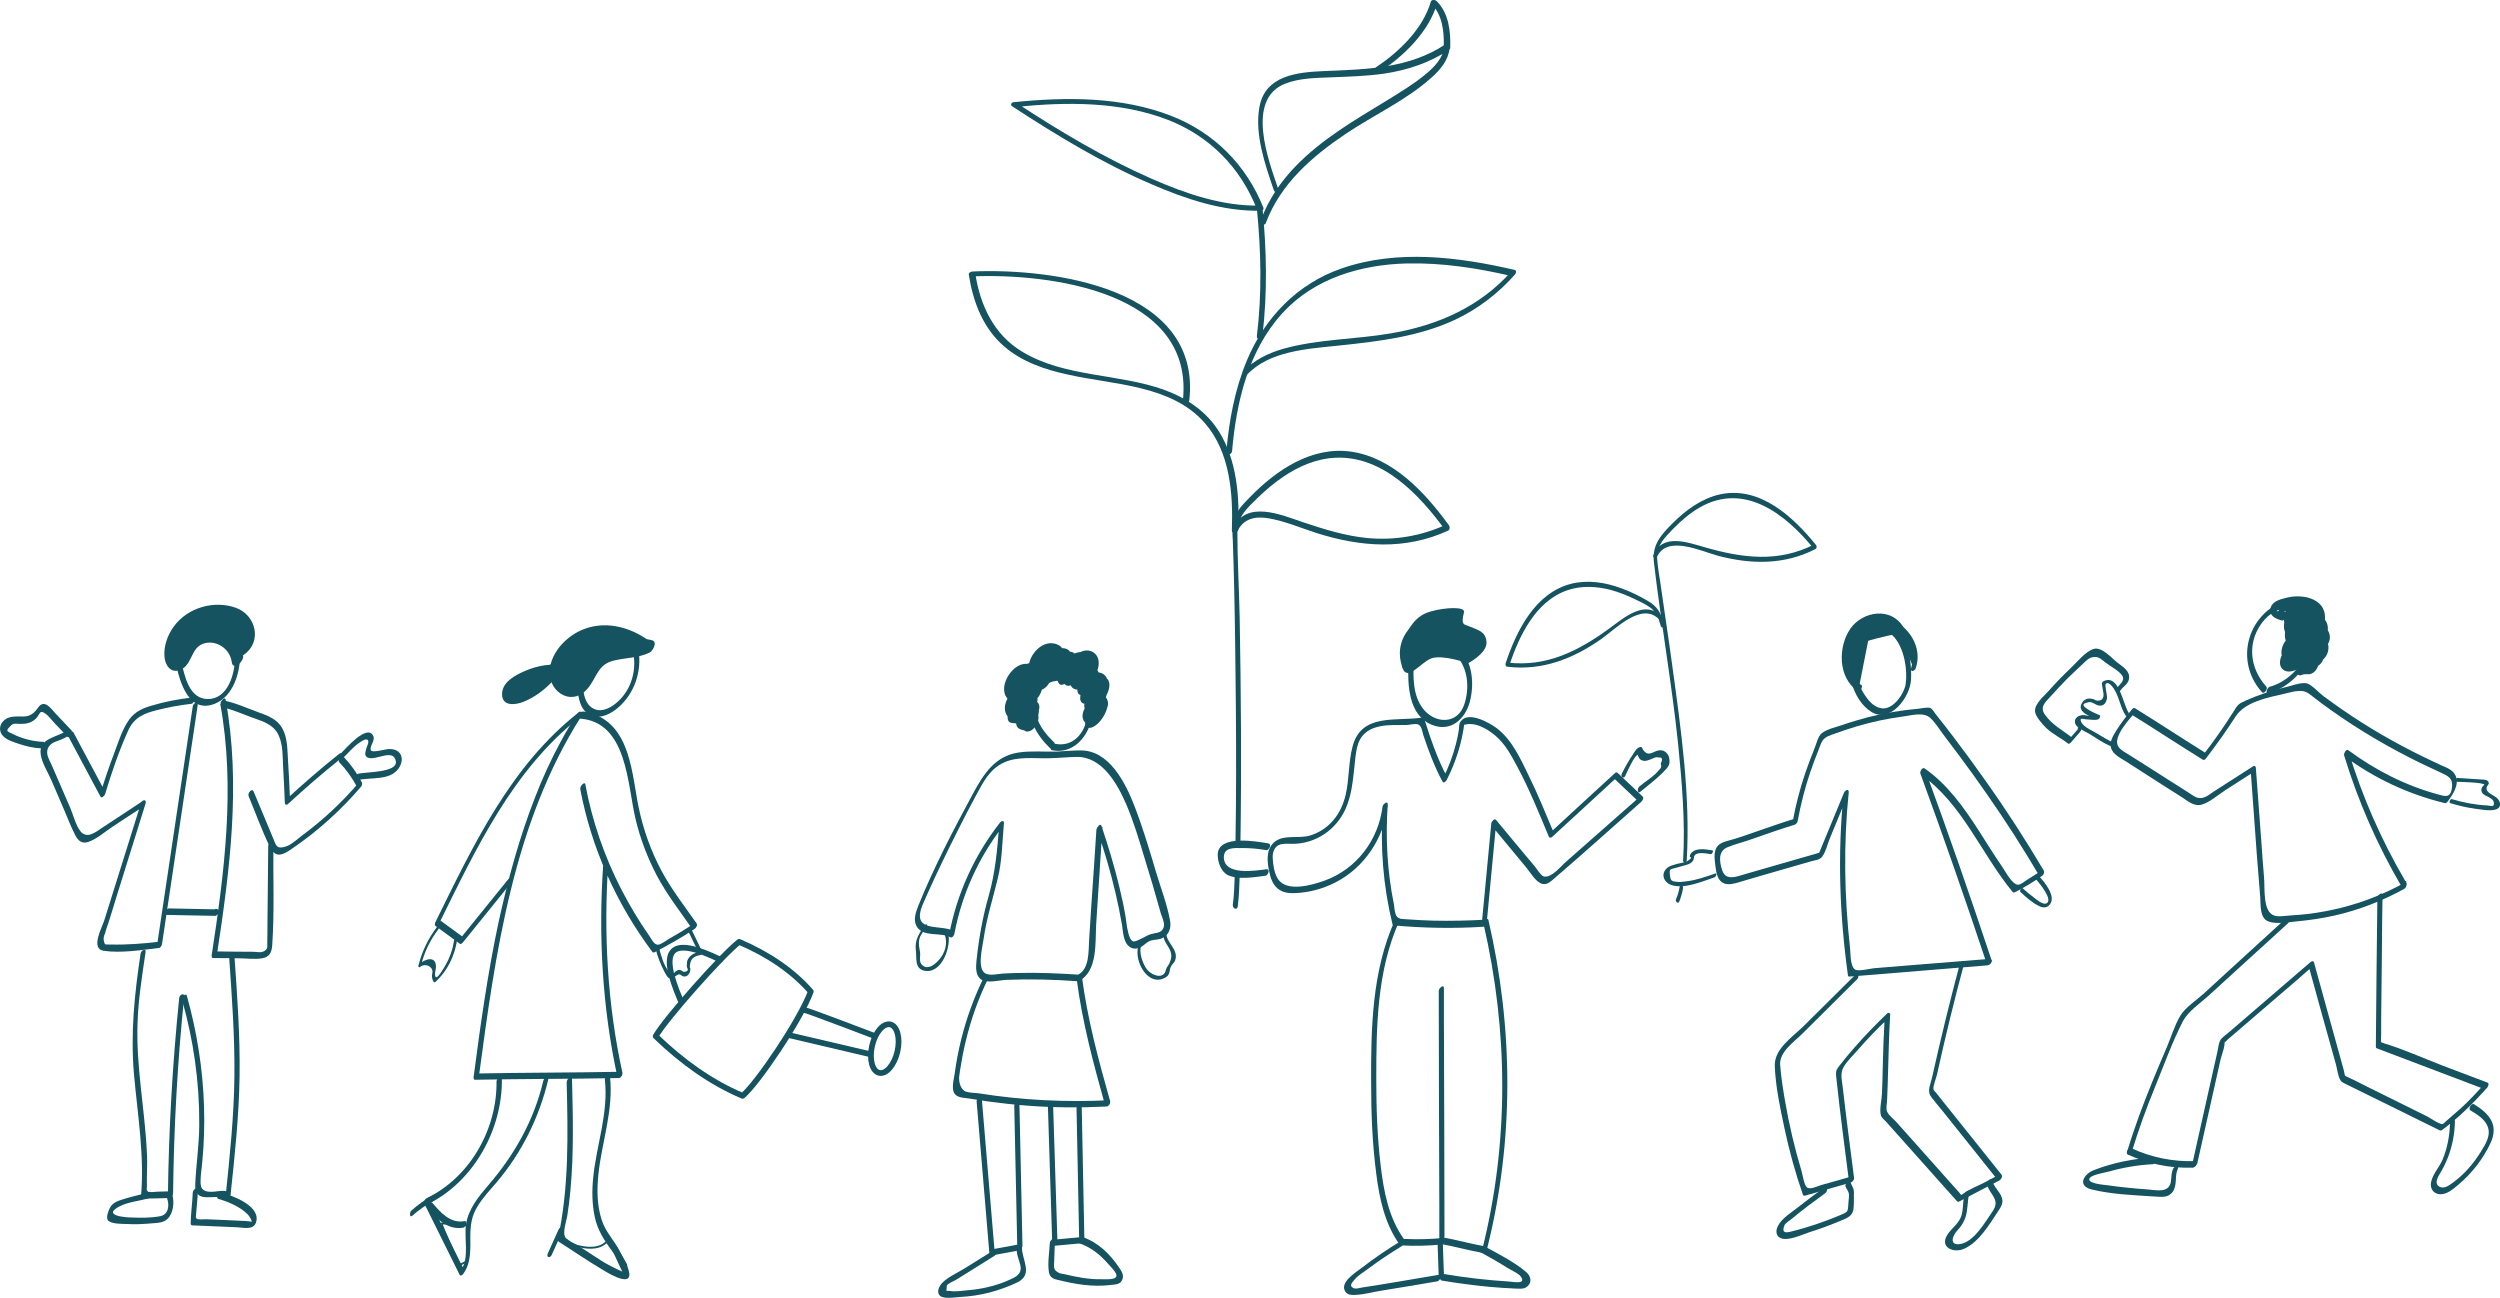 <?xml version="1.0" encoding="UTF-8"?>
<svg xmlns="http://www.w3.org/2000/svg" version="1.1" viewBox="0 0 1308.6 679.3">
  <defs>
    <style>
      .cls-1 {
        stroke-width: 3px;
      }

      .cls-1, .cls-2, .cls-3 {
        fill: none;
        stroke: #155360;
      }

      .cls-1, .cls-3 {
        stroke-linecap: round;
        stroke-linejoin: round;
      }

      .cls-4 {
        fill: #155360;
      }

      .cls-2 {
        stroke-miterlimit: 10;
      }

      .cls-3 {
        stroke-width: 3px;
      }
    </style>
  </defs>
  <!-- Generator: Adobe Illustrator 28.6.0, SVG Export Plug-In . SVG Version: 1.2.0 Build 709)  -->
  <g>
    <g id="Layer_1">
      <ellipse class="cls-3" cx="463" cy="548.8" rx="13" ry="6.8" transform="translate(-175.2 877.7) rotate(-77.1)"/>
      <path class="cls-1" d="M424.4,519c-5.4,14.8-28,48.2-35.7,54.6-16.5-7-31.5-17.7-45.5-31.2,5.1-9,35-42.7,43.7-49.4,15.6,6.7,28.1,15.3,37.5,26h0Z"/>
      <path class="cls-1" d="M377,502.3c-25.3-12.3-33-7-20.8,21.2"/>
      <line class="cls-1" x1="455.4" y1="551.8" x2="412.8" y2="541.8"/>
      <path class="cls-1" d="M420.9,528.6c2.4.5,36.7,13.6,36.7,13.6"/>
      <path class="cls-4" d="M92.3,348.5c2.2,9.7,7,25.2,20.3,19.8,9.6-4,13.1-16.2,13.1-25.7s-2.7,0-2.7,1.5c0,8.4-3.6,21.8-14.2,21.8-9.8,0-12.2-12.1-13.9-19.6-.4-1.8-2.9.9-2.6,2.2h0Z"/>
      <path class="cls-4" d="M127,343.1c-.9-7-5.6-13.3-13-14.3-7.5-1-14.4,4.1-17.5,10.5-1,2-2.8,5.8-4.3,2.2-1.1-2.5-.2-6,.9-8.3,2.5-5,8.1-7.8,13.4-8.8,4.8-.8,10.3-.6,14.7,1.6,3.2,1.6,9.1,7.5,4.6,10.8,1.3.4,2.5.8,3.8,1.2.4-6.1-3.3-11.7-9-14-6.6-2.7-13.9-.4-20,2.6l.9,6.3c4.4-3.8,9.8-4.9,15.4-3.8,1-2.5,1.9-5,2.8-7.5-10.8-1-22.6,5.7-29.7,13.5l3.7,3.4c1.3-2.6,2.2-6.1,5.2-7.2-.5-1.7-1-3.3-1.4-5-1.9,3.1-3.1,6.5-5,9.6-.5.9-1.8,5.2.7,5,1.1,0,1.9.5,3,.4.5-2.4.9-4.8,1.4-7.2-1.3.7-2.9.6-4.2,1.3.5,1.8,1,3.7,1.6,5.5,4.4-6.2,10.9-8.5,18.2-9.6,2.1-.3,8.1-1.5,9.7.6,1,1.4.5,4.1,1.5,5.8.8-2.2,1.7-4.3,2.5-6.5-1.2.5-7.6-7.2-8.9-8.1-3.5-2.2-8.2-3.5-12.3-2.4-8.8,2.3-11.9,13-15.8,20-1.4,2.5-.4,7,3,4.1l1.1-1c2.7-2.3,2.5-9.3-1.6-5.7l-1.1,1c1,1.4,2,2.7,3,4.1,1.9-3.3,3.3-6.9,5.3-10.2,2.8-4.8,6.8-6.2,12-4,4.9,2,9.4,11.8,15.6,9,2-.9,3.8-4.5,2.5-6.5-1.5-2.4,0-5.2-2.7-6.9-3.3-2-8.6-1.2-12.2-.6-9.2,1.5-17.2,5-22.7,12.8-1.2,1.7-2.5,7.6,1.6,5.5,1.3-.7,2.9-.6,4.2-1.3,1.5-.8,4.9-7.5,1.4-7.2-1.1,0-1.9-.5-3-.4.2,1.7.5,3.3.7,5,1.9-3.1,3.1-6.5,5-9.6.7-1.2,1.5-6.1-1.4-5-5.8,2.2-8.3,6.9-10.9,12.2-1.7,3.5.4,7,3.7,3.4,5.5-6.1,15.5-11,23.8-10.2,3.1.3,6.6-6.8,2.8-7.5-7.3-1.4-14.3.8-19.8,5.6-1.9,1.6-3.5,8.4.9,6.3,4.8-2.3,10.5-4.2,15.7-2.2,4.3,1.6,7.5,5.5,7.1,10.1-.2,2.6,2.4,2.2,3.8,1.2,9.7-6.9,6.3-20.7-4.1-24.5-11.4-4.2-25.4-.2-32.6,9.7-3.3,4.5-5.4,10.3-4.9,16,.4,4.2,3.1,8.5,7.8,6.9,6.8-2.3,5.7-11.3,12.3-13.8,6.7-2.5,14.2,2.5,15.1,9.5.6,4.9,6.4-.1,6-3.3h0Z"/>
      <path class="cls-4" d="M119.9,321.6c3.2.7,6.1,2.6,8,5.2v-.2c-1.3-.6-2.7-1.1-4.1-1.7-.1,0-.2.2,0,.2,1.4.6,2.8,1.1,4.3,1.7.1,0,.2,0,.1-.2-2-2.7-4.9-4.6-8.1-5.3-.2,0-.2.2,0,.2h0Z"/>
      <path class="cls-4" d="M339.7,335.4c-10.3-7.5-23.5-10.8-35.5-5.5-9.4,4.1-18.9,15.1-15.9,26.1,1.3,4.6,5.3,8.5,10.2,8.8,4.5.3,8.3-2.8,10.6-6.4,3.7-5.6,4.7-10.8,12.1-12.6,6.4-1.6,12.8-1.3,18.8-4.2,1.8-.9,4.4-5.8,1.2-6.5-13.6-3.2-28.6-3.9-41.5,2-2,.9-4.1,7.6-.6,6.5,7.2-2.2,15,1.1,22.3-1.2,1.9-.6,5.3-7,1.9-6.8-5.8.4-11.7-1.2-17.4.6.4,1.5.9,3,1.3,4.5l2.4-1.8c-.8-1.1-1.6-2.2-2.4-3.3-.5,1.4-1.4,2.5-2.7,3.3-1.8,1.5-2.8,8.1.8,5.7.8-.5,1.7-1.1,2.5-1.7-.5-1.7-1-3.4-1.4-5-4.3,4.7-6.8,10.9-11.1,15.6.9,1.3,1.8,2.6,2.8,3.9,3-3.8,4.3-8.6,7.2-12.4-.9-1.3-1.8-2.6-2.8-3.9-2.9,4-7.2,6.9-10.1,11l3.3,3.1c3-4.6,7.4-8.1,10.3-12.7-1.4-.5-2.9-.9-4.3-1.3l-3.9,10.5c-1.2,3.2,1.6,4.8,3.8,2.2,3.5-4.3,5.7-9,6.7-14.5.5-3-2.4-3.5-4-1.3-3.5,4.8-5.4,9.9-5.3,15.9,0,2.1,2.1,2.4,3.4,1.1,4.7-4.4,10.1-8,14.7-12.5-.9-1.2-1.8-2.5-2.7-3.7-3.6,6-9.5,10.4-13.1,16.5l4.3,1.3c2-5.6,5.6-10.6,7.6-16.2.8-2.3-.8-5.1-3.1-2.8-5.4,5.3-9.8,12.6-12.8,19.5l4.8.4c1.6-5,2.8-10.2,4.5-15.3,1.3-4.1-2.4-4.4-4.3-1.3-1.3,2-2.6,4-3.9,6l4.3,1.3c.5-1.3,1-2.7,1.5-4s.5-4.1-1.7-3.6c-1.4.3-2.3-.4-3.4-1.3-2.2-1.9-6.2,4.4-3.8,6.5,2.2,1.9,3.1,2.2,5.9,1.6-.6-1.2-1.2-2.4-1.7-3.6-.5,1.3-1,2.7-1.5,4-1.5,4.1,2.4,4.3,4.3,1.3,1.3-2,2.6-4,3.9-6l-4.3-1.3c-1.6,5-2.8,10.2-4.5,15.3s3.3,3.9,4.8.4c2.2-5,5.6-10.9,9.5-14.7l-3.1-2.8c-2,5.6-5.6,10.6-7.6,16.2-1.4,4,2.4,4.5,4.3,1.3,3.6-6,9.5-10.4,13.1-16.5,1.3-2.2.2-6.5-2.7-3.7-4.7,4.4-10.1,8-14.7,12.5,1.2.4,2.3.7,3.4,1.1,0-3.3.7-6.3,2.7-9-1.3-.4-2.7-.8-4-1.3-.6,3.5-1.9,6.5-4.2,9.2,1.2.7,2.5,1.5,3.8,2.2l3.9-10.5c1.5-4.1-2.4-4.3-4.3-1.3-3,4.6-7.4,8.1-10.3,12.7-1.9,3,.8,6.6,3.3,3.1,2.9-4,7.2-6.9,10.1-11,2.2-3,.4-7.9-2.8-3.9-3,3.8-4.3,8.6-7.2,12.4-2.3,3-.7,7.6,2.8,3.9,4.3-4.7,6.8-10.9,11.1-15.6,1.3-1.5,1.9-7.2-1.4-5-.8.5-1.7,1.1-2.5,1.7.3,1.9.5,3.8.8,5.7,2.7-2.2,4.5-4.9,5.9-8.1.9-2,0-4.4-2.4-3.3-2.8,1.3-4.5,3.1-6.2,5.7-.8,1.2-1.4,5.4,1.3,4.5,5.2-1.7,10.7,0,16.1-.5.6-2.3,1.3-4.5,1.9-6.8-7.2,2.2-15-1.1-22.3,1.2-.2,2.2-.4,4.3-.6,6.5,12-5.4,26.3-4.2,38.8-1.3l1.2-6.5c-7.8,3.8-17.2,1.8-24.7,6.7-2.9,1.9-5,4.7-6.6,7.7-2.2,4-4,9.8-9.8,7.7-5.8-2.1-7.1-8.8-4.1-13.8,2.6-4.3,7.5-7.2,12.2-8.5,10.2-2.9,20.5.7,28.8,6.8,2.4,1.8,6.3-4.6,3.8-6.5h0Z"/>
      <path class="cls-4" d="M287.3,352c-2.4,2.7-5.2,4.9-8.3,6.7-1.3.8-10.2,5.3-9,1.1.5-1.8,8.5-3.8,10.2-4.2,3.6-.9,7.2-1.1,11-.7.6-2.3,1.3-4.5,1.9-6.8-7.5,3-15,6-22.5,9-.2,2.2-.4,4.3-.6,6.5,8.6-4.9,17.4-9.3,26.5-13.3,1.6-.7,4.5-6.4,1.2-6.5h0c0,.1.3,2.3.3,2.3v-.6c.6-4.9-4.8-1.9-5.2,1.3-.2,1.8,0,3.7,2.2,3.8l1.2-6.5c-9.1,4-17.9,8.4-26.5,13.3-1.8,1-4,7.8-.6,6.5,7.5-3,15-6,22.5-9,1.7-.7,5.6-6.4,1.9-6.8-7.3-.8-14.3.9-20.9,4.1-4.5,2.2-9.9,5.6-9.8,11.3.1,6.4,7,5.5,11.1,3.9,6.2-2.5,11.4-6.5,15.9-11.4,2.6-2.9.6-7.6-2.8-3.9h0Z"/>
      <path class="cls-4" d="M302.2,360c.5,5.5,1.6,12.4,7.5,14.6,4.8,1.8,10-1,13.6-4,8.8-7.4,12.8-19.2,10.9-30.5-.3-1.8-2.8.9-2.6,2.2,1.5,9-1.2,18.4-7.9,24.7-3.4,3.2-8.7,6.4-13.3,3.8-4.3-2.4-5-7.9-5.4-12.3-.2-2.2-2.8,0-2.7,1.5h0Z"/>
      <path class="cls-4" d="M737.2,347.4c-.4,11.1,0,27,12.3,32,9.9,4,17.5-3,19.9-12.2,2.8-10.9,1-24.5-9.6-30.7-8.7-5-19.2-1.1-23,7.9-1,2.3,1.6,2,2.4.2,4.2-9.8,17-8,23.1-1.4,6.2,6.7,6.9,16.8,4.3,25.1-3.3,11-15.4,10.8-21.7,2.7-5.5-7.1-5.2-16.6-4.9-25.2,0-2.2-2.7,0-2.7,1.5h0Z"/>
      <path class="cls-4" d="M967.7,338.7c-1.4,11.2,1.4,27.3,11.8,33.9,10,6.3,20.3-7.7,20.8-16.7.6-11.4-2.3-27.1-14.9-30.8-10.3-3-20.3,5.5-18.6,16.1.3,1.8,2.8-.9,2.6-2.2-2.2-13.9,15.9-12.6,22.1-5.5,5.2,6,7.1,16.9,6,24.6-.7,4.8-5.9,12.4-11.3,12.7-4.5.2-7.8-3.5-10.1-7-5-7.6-6.9-16.7-5.8-25.7.3-2.4-2.4-1-2.6.7h0Z"/>
      <g>
        <path class="cls-4" d="M973,360.1c-5.5-3.3-7.9-10.2-7.8-16.6,0-4.8,1.2-9.6,4-13.5,2.7-3.9,7.1-6.8,11.9-7.1s11.8,2.8,13.9,7c-6.9,1.2-18.2,4.1-24.8,6.4-.3-.1,8.7-7.7,9-7.6"/>
        <path class="cls-4" d="M974,358.4c-8.6-5.7-9.7-19.6-3.9-27.7s18.5-8.4,23.7.5c.5-1,1-2.1,1.5-3.1-8.4,1.5-16.7,3.6-24.8,6.4l.9,1.8c-.5,1.4.8-.4,1.3-.8.8-.7,1.7-1.4,2.5-2.2,1.2-1,2.6-2.5,4-3.2,1.3-.6,1.9-4.1,0-3.1-2.1,1-4,3.1-5.8,4.6-1.4,1.2-3.7,2.6-4.3,4.4-.2.6-.2,2.2.9,1.8,8.1-2.7,16.4-4.8,24.8-6.4,1.1-.2,2.1-2.1,1.5-3.1-6.4-10.8-21.3-8.4-27.7.7-6.6,9.5-6.6,25.7,3.7,32.6,1.3.8,3.2-2.4,1.9-3.2h0Z"/>
      </g>
      <g>
        <path class="cls-4" d="M992.4,327.6c7.2,4.5,12.2,14.1,9.2,22"/>
        <path class="cls-4" d="M991.5,329.2c6.4,4.3,11.5,12.4,8.9,20.3-.8,2.4,1.8,2.1,2.4.2,3.1-9.2-1.6-18.6-9.4-23.7-1.2-.8-3.2,2.4-1.9,3.2h0Z"/>
      </g>
      <path class="cls-4" d="M1186.3,359.4c-5.8-6.4-8.7-14.8-6.9-23.4,1.9-9.2,10.9-20.3,21.4-16.7,9.8,3.3,10.3,15.1,6.5,23-3.8,8.1-10.6,14.8-19.3,17.2-1.3.4-2.5,3.9-.6,3.4,10.5-2.9,18.8-11.6,22.9-21.5,3.7-8.8,2.8-21.9-7.8-25.5-10.2-3.5-19.9,5.9-23.7,14.4-4.8,10.8-2.8,23.2,5.2,32,1.1,1.3,3.3-1.8,2.3-2.8h0Z"/>
      <path class="cls-4" d="M1202,343.1l-.3,1.6-3,3.2c1.2,0,1.9.5,2.1,1.6l2.3-5.9c-1.3.5-2.7,1-4.2,1.2,1.3-.5,2.5-.4,3.6.2,0-1,0-2,0-3,.6-2.1-1.6-1.2-2.2-3.1-.4-1.4,1.8-5.5,3.6-4.2.4.3,1.9,4.3,1.8,4.8.6-1.1,1.3-2.2,1.9-3.3.2-.1-5.1-4.1-5.4-4.8-.7-.6-.7-1.3,0-2.2.9-1.5.6-2.7-1.1-3.6-.9-.9-.8-2,.2-3.5-1.4,1.1-1.5.5-.2-1.7.7-.3,1.3-.5,2-.8-.3.9-.7,1.8-1,2.8.8-2,1.5-4,2.3-5.9-.9,2.1-.6,3.7.7,5l1.9-3.3.8,4.6c1.2,1.5,2.2,3.2,3,5,.3.9.7,1.6,1.4,2.2,1.1.8,1,1.1,0,.8l1.4,1.9-2.7,2.4c.2,1.5.4,3,.7,4.6,2,1,2.1,1.1.2.2-.2,1.7-.3,3.5-.5,5.2,0-1.8-.7-2.5-2.4-2.1l-2.6,6.9c1,.2,1.7-.2,2-1.2.8-1,1.6-1.9,2.3-2.9-1.5.8-3.8.3-5.6,1.1.5,1.7,1,3.4,1.4,5,3.2-3.4,5.2-9.2,7.1-13.3,1.8-4,3.1-8.3,1.8-12.6-2.3-7.3-12.2-15.7-20-12.2-2.1.9-4,7.6-.6,6.5,2-.7,3.7-.8,5.9-.4,2.8.5,5.9-6.3,2.6-6.9-2.6-.5-4.7-.3-7.2.6-.2,2.2-.4,4.3-.6,6.5,5.1-2.3,13.3,6.3,14.7,10.5,1.1,3.2-.6,6.2-2,9-1.2,2.5-2.6,6.6-4.4,8.6-1.6,1.7-2.1,6.6,1.4,5,1.3-.6,3.1,0,4.6-.5,1.8-.7,2.9-2.1,3.6-3.9,1.4-3.6-.7-5.8-4.4-5.6-2.6.2-6.2,6.5-2.6,6.9,4.7.5,9.9-1.7,10.2-7.1.3-5.9-5.3-4.8-8-1.5-.7.9-2.4,4.4-.5,5.2,5.4,2.2,11.2-2.4,10.8-8.3-.5-7.4-8.4-5.5-11.1-.6-.6,1.1-1.6,4.4.7,4.6,5.8.4,13.8-5.5,10.3-12.1-3.5-6.7-11.2.4-10.5,5.8,0,.8.4,2,1.4,1.9,5.3-.3,10.2-5.7,8.6-11.2-1.7-5.9-8.7-5.2-11.1-.3s2.3,9.2,6.5,5.1c3.6-3.5,3.5-12.9-3.1-13-4.1,0-8.8,6.8-5.5,10.2,3.9,4.1,9.1-2.9,9.2-6.6.1-5.9-6.8-9.6-10.4-4.2-2.5,3.8-.3,10,4.4,6,4.5-3.8,1.9-12.7-4.6-10-4.9,2-5.3,12.2,1,8.9,1.9-1,3.4-3.9,2.3-5.9-3.1-5.6-9.7-1.2-10.6,3.6-1,5.4,4.5,8.3,8.1,3.9,2.8-3.4,1.7-10.3-3.9-8.3-4.1,1.5-6.6,8.2-3.8,11.8,3.4,4.4,9.1,0,9.7-4.3.8-5.3-4.9-6.4-8.1-3.1-3.3,3.4-4.2,10.2.2,13.3,4.6,3.3,10.3-1.3,10.7-6.3.4-5.8-5.4-6.7-9.2-3.5-3.7,3.1-5.5,9.1-2.5,13.2,2.1,2.9,7.1,7.1,10.8,5,4.2-2.4,2.7-7.3,1.3-10.8-4.5-11.1-19.7,6.7-11.9,12.9,9.1,7.3,13.8-18.4,1.1-11.1-4.6,2.6-6.8,10.7-1.6,13.8,4.1,2.5,11.9-1.5,10.2-6.8-1.8-5.9-11.6-.4-13.2,3.1-1,2.2-1.3,5.2.7,7,2.4,2.1,5.7.8,8.2-.2,2-.9,3.2-4,2.3-5.9-4.4-9-12.5,3.8-7.2,5.7,3,1.1,6.5-5.5,3.8-6.5h0Z"/>
      <path class="cls-4" d="M1206.5,322.6c-4.3-.7-8.5-1.8-12.6-3.2-1.5-.5-3,2.2-1.9,3.2.7.7,1.5,1.3,2.2,2l1.6-3.3c-.9-.2-4.1-.9-4.3-2.1-.3-1.4,1.8-2,2.6-2.4,2.5-1.1,6.2-1.6,8.9-1.5,5.7.2,12.3,4.1,11.2,10.7-.4,2.4,2.4.9,2.6-.7,1.9-11.5-10.7-14.7-19.6-12.5-3.1.8-7.4,1.6-8.6,5.1-1.4,4.2,2.4,6,5.8,6.9,1.4.3,2.6-2.5,1.6-3.3-.7-.7-1.5-1.3-2.2-2-.6,1.1-1.2,2.2-1.9,3.2,4.3,1.5,8.7,2.6,13.2,3.4,1.4.2,3-3.1,1.3-3.4h0Z"/>
      <path class="cls-4" d="M303.7,412.9c5.8,30.9,19,60.3,37.8,85.4.3.4.8.3,1.2.1,7.1-3.7,14.1-7.6,20.8-12.1.8-.5,1.8-2,1.1-3-6.3-9-13.1-17.7-18.3-27.4-5.5-10.3-9.5-21.4-11.9-32.8-3.7-17.3-4-43.2-24.8-49.7-2.6-.8-5.4-1.7-7.4.2-1.6,1.5-2.6,4.2-3.8,6-1.7,2.8-3.3,5.6-4.8,8.4-5.2,9.6-9.8,19.6-13.7,29.8-8.1,20.8-14,42.5-18.8,64.3-5.8,27-9.6,54.3-13.2,81.7,0,.5,0,1.4.7,1.4,25-.5,50.1-.4,75.2-.9,1.3,0,2.2-1.7,2-2.8-7.9-36-9.9-73.2-7.4-109.9.2-2.2-2.6,0-2.7,1.5-2.5,37-.4,74.5,7.5,110.7l2-2.8c-25,.5-50.1.4-75.2.9l.7,1.4c8.6-64.4,18-132.5,53.6-188.4l-1.6,1.2c25.8,1.1,25.6,34.6,30,52.7,2.4,10.2,6.2,20,11,29.3,5.3,10,12.2,18.9,18.7,28.2.4-1,.8-2,1.1-3-4.1,2.7-8.3,5.3-12.6,7.7-1.5.8-4.9,3.5-6.5,3.5-2.1,0-3.4-3-4.5-4.6-5.5-7.8-10.4-16.1-14.8-24.6-8.8-17.2-15.2-35.7-18.7-54.7-.3-1.8-2.9.9-2.6,2.2h0Z"/>
      <path class="cls-4" d="M360.6,488.1c1.9,3.9,3.8,7.8,5.7,11.8.3-.6.6-1.2.9-1.9-2.9.6-6,1.5-7.3,4.5-.5,1.1-.2,2-.4,3-.2,1.3,2.1,2.9-1.6,3.2-.4,0-1.5-1-2-1-1.2-.1-1.2.2-2.1.7s-.5.7-.8.8c-1.8,1-1.8.3-2.9-.8-2.8-2.9-4.3-9.1-5.3-13-.3-1.1-1.8.5-1.6,1.3,1,4.1,2.6,8.1,4.5,11.8,1.8,3.3,2.4,4.7,5.4,2.8.6-.4,1.7-1.3,2.5-1.3.7,0,1.4,1,2.1,1.1,1.1.1,1.8,0,2.6-.9s.8-1.5,1-2.2c.3-1.7-.4-1-.2-2.6.5-3.8,2-4.8,5.5-5.5.7-.2,1.2-1.2.9-1.9-1.9-3.9-3.8-7.8-5.7-11.8-.4-.8-1.8.9-1.4,1.7h0Z"/>
      <path class="cls-4" d="M302.8,373c-35.7,28-55.2,69.8-74.8,109.5-.3.6-.7,1.7,0,2.2,4.2,3.1,8.5,6.2,12.7,9.3.5.4,1.3-.3,1.6-.7,8.3-10.3,16.7-20.6,25-30.9,1.2-1.5.2-3.9-1.4-2-8.3,10.3-16.7,20.6-25,30.9l1.6-.7c-4.2-3.1-8.5-6.2-12.7-9.3v2.2c19.3-39.1,38.5-80.4,73.6-108,1.3-1,1.2-4.1-.7-2.6h0Z"/>
      <path class="cls-4" d="M228.8,485.1c-4.7,6.2-7.9,12.9-9.8,20.4-.2.7.5,1.1,1,.6,2.1-1.9,6.2-.7,6.4,2.5,0,.6-.3,1.3-.3,2,0,1.3.2,2.2.9,3.4.2.3.7.1.9,0,6.3-5.7,10.2-13.8,11.4-22.2.2-1.5-1.4-.6-1.6.4-.7,4.6-2.2,9-4.5,13-.4.7-3.7,6.5-4.8,6.3-1.4-.2-.2-4.3-.2-5.2.2-6.2-5.6-4.5-8.8-1.6l1,.6c1.7-6.9,4.7-13.2,9.1-18.9.7-.9,0-2.4-.8-1.2h0Z"/>
      <path class="cls-4" d="M296.6,566.1c.7,27.6,1.3,55.4-4.6,82.5,0,.5,0,1,.4,1.3,7.4,4.8,14.8,9.8,22.3,14.3,3.2,1.9,7,4.3,10.7,5.2,8.9,2,.5-11.2-.6-13.6-2.8-6.2-7.8-10.6-9.9-17.4-2.5-7.8-2.5-16.3-1.6-24.4,1.9-16.9,7.9-33.2,6-50.4-.2-2.2-2.9,0-2.7,1.5,2,17.5-4.4,34.1-6.1,51.4-.7,6.8-.6,13.7.8,20.4s4.8,12.2,9,17.8c1.5,2,2.2,4.2,3.3,6.4.6,1.1,2.6,6.1,3.5,6.5l.5-.6c.7-.5.6-.8,0-.7-.2-.2-1.3-.5-1.6-.6-1.1-.4-2.2-1-3.3-1.5-1.9-.9-3.8-1.9-5.6-2.9-3.1-1.8-6.1-3.9-9.1-5.8-1.9-1.2-3.7-2.4-5.6-3.6-1.7-1.1-5.2-2.5-6.4-4.1-1.8-2.5.6-8.8,1-11.8.7-4.3,1.2-8.7,1.6-13.1,1.8-19.4,1.3-38.8.8-58.2,0-2.2-2.7,0-2.7,1.5h0Z"/>
      <path class="cls-4" d="M259.9,565.5c.5,25.2-13.7,50.7-36.6,61.7-1,.5-1.6,2-1.1,3,6.1,12.4,12.3,24.7,18.4,37.1.4.8,1.6,0,1.8-.4,4.3-5.7,3.8-13.1,3.8-19.9,0-5.8.7-10.6,3.8-15.6,2.8-4.6,6.6-8.6,10.1-12.7,13.1-15.5,22.2-33.9,26.9-53.7.6-2.4-2.3-.9-2.6.7-4.9,20.7-15,38.7-28.8,54.7-5,5.8-10.3,12.3-11.6,20.1-1.3,7.5,2,18.2-2.9,24.6.6-.2,1.2-.3,1.8-.4-6.1-12.4-12.3-24.7-18.4-37.1-.4,1-.8,2-1.1,3,24.5-11.8,39.8-39.5,39.3-66.3,0-2.2-2.7,0-2.7,1.5h0Z"/>
      <path class="cls-4" d="M100.9,369.7c-6.2,41.7-12.5,83.4-18.7,125.2.5-.7,1.1-1.3,1.6-2-8.5,1-17.2,1.7-25.8,1.5-1,0-2,0-3-.1-1-2-1-3.8,0-5.7.4-1.9,1.2-3.8,1.8-5.7,1.3-4.1,2.6-8.2,3.8-12.3,5.2-16.7,10.4-33.3,15.6-50,.7-2.4-1.8-2.1-2.4-.2-6.4,20.4-12.8,40.9-19.2,61.3-1.2,3.8-7.4,15-.3,16,9.2,1.3,19.7-.4,28.9-1.5.8,0,1.5-1.3,1.6-2,6.2-41.7,12.5-83.4,18.7-125.2.4-2.4-2.4-.9-2.6.7h0Z"/>
      <path class="cls-4" d="M115.3,368.5c8,43.7,2.1,88.2-4.5,131.6,0,.5,0,1.4.7,1.4,4.4,0,8.8,0,13.3.1,4,0,8.6.7,12.5,0s4.9-3.2,5.2-6.8c1.2-17.7.4-35.8.6-53.5,0-2.2-2.7,0-2.7,1.5-.1,13.5-.3,27.1-.4,40.6,0,3.3,0,6.6-.1,9.9,0,2.3.5,3.8-2.4,4.9-1.2.5-3.5,0-4.7,0-6.6,0-13.3-.1-19.9-.2l.7,1.4c6.7-44,12.6-88.9,4.5-133.2-.3-1.8-2.9.9-2.6,2.2h0Z"/>
      <path class="cls-4" d="M100.7,365.1c-7.3.8-14.5,2.2-21.5,4.3-4.5,1.3-8.5,3.1-11.4,7-3.8,5.2-5.8,11.9-8,17.8-2.7,7-5.1,14.2-7.3,21.3l2.4-1.3c-5.5-10.3-11-20.6-16.5-30.9-.7-1.4-3,1.5-2.3,2.8,5.5,10.3,11,20.6,16.5,30.9.6,1.2,2.2-.7,2.4-1.3,3.4-11.2,7.2-22.5,12.1-33.3,3.1-6.9,8.3-9,15.1-10.7,5.9-1.5,11.9-2.6,18-3.3,1.4-.2,2.6-3.6.6-3.4h0Z"/>
      <path class="cls-4" d="M117,370.4c5.4,1.2,10.2,3.5,15.3,5.3,5.3,1.9,10.9,3.5,13.5,9.1,2.4,5,2.1,11.2,2.4,16.7.4,6.3.6,12.5.9,18.8,0,1,1,1.2,1.7.5,8.8-8.1,17.9-16,27.3-23.5,1.3-1,1.2-4.2-.7-2.6-9.4,7.5-18.4,15.3-27.3,23.5l1.7.5c-.3-7.3-.6-14.5-1.1-21.8-.3-5.2-.3-10.9-2.9-15.6-2.7-5-7.9-6.8-12.9-8.6-5.6-2-10.9-4.5-16.7-5.8-1.4-.3-3,3.1-1.3,3.4h0Z"/>
      <path class="cls-4" d="M35.3,382.3c-4.9,3.6-15.2,3.9-14,12.5.6,4.5,3.7,9.3,5.5,13.4,2.3,5.3,4.5,10.5,6.8,15.8,1.9,4.4,3.6,9,5.8,13.2,1.5,2.9,3.5,4.6,6.8,3.5,4.5-1.5,8.9-5.5,12.9-8.1,5-3.3,10-6.6,15-9.8,1.2-.8,1.8-4.3,0-3.1-6.9,4.5-13.7,9-20.5,13.5-3.5,2.3-8,6.2-11.5,1.9-2.4-3-3.9-8.9-5.4-12.4-3.2-7.3-6.3-14.6-9.5-21.9-.7-1.6-1.8-3.6-2.3-5.3-.9-3.6,1-6.1,4.2-7.3,2.5-.9,4.8-1.7,7-3.3,1.3-1,1.2-4.1-.7-2.6h0Z"/>
      <path class="cls-4" d="M130,416.4c3.7,8.9,7,18.1,11.2,26.8,3,6.3,6.8,4.4,11.7,1,13.4-9.1,25.4-20,36-32.3.5-.6.9-1.6.5-2.4-2.6-4.9-5.7-9.3-9.5-13.3-1.2-1.2-3.3,1.8-2.3,2.8,3.8,4,6.9,8.4,9.5,13.3.2-.8.3-1.6.5-2.4-8.7,10.2-18.5,19.3-29.3,27.3-2.3,1.7-5.5,4.8-8.4,5.8-5.2,1.8-5.4-.6-6.8-3.9-.8-1.8-1.5-3.6-2.2-5.3-2.7-6.5-5.5-13.1-8.2-19.6-.8-1.8-3.1.9-2.6,2.2h0Z"/>
      <path class="cls-4" d="M37.7,382.6c-2.9-3.1-5.8-6.2-8.7-9.2-1.5-1.6-3.9-5.1-6.4-4.9-1.8.2-2.5,1.8-3.5,3-4.5,5.8-8.8,2.3-14.4,4.1-3.9,1.2-6.2,5.6-3.5,9.2,2,2.6,6.2,3.7,9.1,4.7,3.6,1.2,7.2,2,11,2.2,1.5,0,2.9-3.4,1.3-3.4-5.4-.2-11.3-1.7-16.1-4.2-2.3-1.2-3.9-1.2-1.4-3.7,2.1-2.2,2.4-1.5,5.2-1.5,1.8,0,3.6,0,5.3-.7s3-1.6,4-3c1.4-1.9,1.4-3.5,3.8-1.9,2.2,1.4,4.1,4.2,5.9,6,2,2.1,4,4.1,5.9,6.3,1.1,1.3,3.3-1.8,2.3-2.8h0Z"/>
      <path class="cls-4" d="M179.4,396.9c2.8-2.6,5.4-5.9,8.5-8,1.2-.8,4.6-3.3,4.9-.7.1.9-.6,2.2-.9,3.1-.5,2-1.6,4.4.7,5.3,4.2,1.7,13.4-5.1,14.6,1.9,1,6-15.7,5.5-19.7,6.5-1.4.3-2.5,3.8-.6,3.4,7-1.7,17.1.4,21.7-6.1,3.5-5,1.5-10.6-5.3-10.2-1.9.1-8.7,2.2-9.2.5-.7-2.2,2.4-4.9,1.3-7.3-3.1-6.9-15,7.2-16.9,9-1.2,1.1-1,4.3.7,2.6h0Z"/>
      <path class="cls-4" d="M87.1,478.9c8.5.2,17,.3,25.5.5,1.2,0,3-2.6,1.6-3.3l-.7-.3c-1.4-.7-3.2,2.5-1.9,3.2l.7.3c.5-1.1,1.1-2.2,1.6-3.3-8.5-.2-17-.3-25.5-.5-1.5,0-2.9,3.4-1.3,3.4h0Z"/>
      <path class="cls-4" d="M73.6,499.1c-3.2,21.1-5.3,41.6-3.5,62.9,1.9,21.4,5.6,42.8,3.7,64.4,0,.4.2,1,.7,1,4.7,0,9.4-.2,14.1-.3,1.2,0,2-1.4,2-2.5.4-34.4,2.3-68.7,5.8-102.9.2-2.4-2.5-1-2.6.7-3.5,34.5-5.5,69-5.9,103.7.7-.8,1.3-1.6,2-2.5-2.6,0-5.3.1-7.9.2-.8,0-3.8.5-4.4,0-1.2-.8-.7-1.6-.7-2.8-.2-5.7.4-11.5,0-17.3-.5-11.6-2-23.1-3.2-34.6-1.2-11.2-2.1-22.4-1.7-33.7.4-12.4,2.4-24.7,4.2-37,.4-2.4-2.4-.9-2.6.7h0Z"/>
      <path class="cls-4" d="M95.3,523.4c6,21.1,9.1,42.9,9,64.9,0,10.6-1.6,20.9-2.1,31.4-.6,11.2,10.3,4.9,16.3,7.6,1.1.5,2.2-1.1,2.2-2,2.2-20.6,4.4-41.3,4.7-62,.3-21-1.2-42-2.7-62.9-.2-2.2-2.8,0-2.7,1.5,1.4,20.3,2.9,40.6,2.7,61-.2,21.1-2.4,42.2-4.6,63.2.8-.7,1.5-1.3,2.2-2-3.8-1.7-6.9,0-10.8-.3-5.2-.4-4.6-4.1-4.4-8.3.2-2.5.6-5,.8-7.5.9-9.5,1.2-19.1.9-28.7-.6-19.7-3.7-39.2-9-58.1-.5-1.8-3,.9-2.6,2.2h0Z"/>
      <path class="cls-4" d="M777.5,481.4c-9.1.5-18.2.7-27.3.5-4.6-.1-9.1-.4-13.6-.7-2-.2-4.3.2-5.6-1.7-1-1.4-1.1-4.6-1.4-6.3-3.5-17.2-4.4-34.8-3.2-52.2.1-2.1-2.5-.1-2.7,1.1-2.2,17.7-13.6,32.8-30.5,38.9-6.5,2.3-19.5,6.1-24.2-.8-2-2.9-2.6-7.5-2.8-10.8-.2-3.2.8-6.7,4.4-7.5,1.9-.4,4-.2,5.9-.2,12.2,0,23-7.4,27.9-18.5,3-6.7,3.7-14.1,4.5-21.3.4-3.5.6-7.1,1.4-10.5,1.4-6.3,5.4-9.8,11.5-11.1,4.7-1.1,9.5-.7,14.2-.8,1.6,0,4.5-.8,6-.4,2.2.6,2.4,3.7,3,5.6,2.8,8.4,5.9,16.7,10.1,24.5.5,1,1.9-.4,2.1-.8,4.9-9.6,8.1-19.8,9.4-30.5l-1.3,1.9c6.1-2.6,13,1.5,17.6,5.4,4.9,4.2,8.1,10.1,11.1,15.7,6.4,11.9,11.5,24.5,16.7,37,.3.8,1.1.7,1.7.2,11.2-10.3,22.5-20.6,33.7-31-.5,0-1,0-1.5.1,4.4,4.1,8.8,8.3,13.1,12.4.3-.9.5-1.8.8-2.7-12.9,11.4-25.8,22.7-38.7,34.1-2.8,2.4-7.6,8.6-11.6,7.8-1.6-.3-3.9-4.2-4.9-5.4-1.4-1.7-2.9-3.4-4.3-5.1-5.3-6.4-10.6-12.7-15.9-19.1-.9-1.1-2.4.9-2.5,1.8-1.7,17.5-3.3,35.1-5,52.7-.2,2.4,2.5,1,2.6-.7,1.7-17.5,3.3-35.1,5-52.7-.8.6-1.7,1.2-2.5,1.8,6.1,7.4,12.2,14.7,18.3,22.1,2.1,2.5,5,7.8,8.5,8.5,2.5.5,4.5-1.5,6.2-3,15.3-13.1,30.3-26.7,45.4-40,.5-.4,1.5-2,.8-2.7-4.4-4.1-8.8-8.3-13.1-12.4-.5-.5-1.1-.3-1.5.1-11.2,10.3-22.5,20.6-33.7,31l1.7.2c-4.2-10.1-8.3-20.1-13.1-29.9-4.3-8.8-8.7-18.7-16.7-24.8-3.7-2.8-15-9.3-19-3.5-.9,1.2-.7,3.1-.9,4.5-.4,2.6-.9,5.1-1.6,7.6-1.6,6.1-3.8,12-6.7,17.6.7-.3,1.4-.6,2.1-.8-5.1-9.6-8.6-20-11.9-30.4-.2-.5-.5-.6-1-.6-13.6,2.1-31.9-2.5-36.5,15.1-2.2,8.2-1.7,16.9-3.6,25.2-2.3,10.2-8.7,18.5-18.9,21.5-5.8,1.7-13.8-.8-18.6,3.5-4.4,3.9-3.6,10.4-2.5,15.5,1.5,7.5,5.2,11.4,13,11.1,7.5-.2,14.9-2.2,21.6-5.6,15.3-7.8,25.4-23.3,27.5-40.2-.9.4-1.8.7-2.7,1.1-1.4,20.5.2,41.1,5.1,61,0,.3.3.6.7.6,15.6,1.4,31.2,1.7,46.8.7,1.4,0,2.8-3.5,1.3-3.4h0Z"/>
      <path class="cls-4" d="M664.1,441.5c-6-1-26.6-4.9-26.7,5.9,0,4,1.8,9.1,5.6,10.8,5.5,2.4,13.7.9,19.4.2,1.4-.2,2.6-3.6.6-3.4-5.8.7-22.2,3.5-22.4-6.2,0-5.5,5.6-4.9,9.9-4.9s8.2.4,12.3,1.1c1.4.2,3-3.1,1.3-3.4h0Z"/>
      <path class="cls-4" d="M850.8,405.9c.7-1.4,4.9-10.9,6.5-10.8-.3,0,.9,2.1,1,2.2.7.6,1.6.9,2.4,1,1.3,0,2.4-.5,3.5-.9,1.5-.6,2.3-1.3,4-.9,1.9-.2,2.3.9,1.1,3.1.5,1.5.2,2.6-.8,3.3-2.4,3.3-7.3,6.1-10.4,8.8-1.2,1-1.1,4.2.7,2.6,3.8-3.2,7.9-6.2,11.5-9.8s3.8-4.4,3.5-7.3c-.3-2.4-2.2-4.5-4.7-4.5-1.6,0-2.9.8-4.2,1.3-2.1.9-3.2.5-4.8-1.4,0,0-.7-1.4-.6-1.3-.2-.3-.6-.3-.8-.3-2,.3-3.1,2.5-4.1,4.1-2.1,3.1-3.9,6.3-5.6,9.7-1,2,.9,3.2,1.9,1.1h0Z"/>
      <path class="cls-4" d="M1042.4,502.4c-11.1-33.4-22.7-66.7-34.8-99.7-.8.9-1.5,1.8-2.2,2.7,21.8,15.2,31.6,41.5,48.1,61.5.3.4.8.3,1.2.1,5-2.5,9.7-5.4,14.3-8.6.7-.5,1.3-1.9.8-2.7-9.6-16.2-19.8-32-30.7-47.3-5.4-7.7-11-15.3-16.7-22.8-3-4-6.1-7.9-9.2-11.8-.8-1-1.6-2.7-2.8-3.2-1.3-.6-5,.3-6.5.4-8.8.8-17.4,2.2-26,4.4-4.5,1.2-9,2.5-13.3,4-3.2,1.1-8.2,2.2-10.9,4.3-2.1,1.6-2.9,5.7-3.9,8-1.7,4.2-3.3,8.5-4.8,12.8-2.9,8.5-5.1,17.1-6.7,25.9.5-.7,1.1-1.3,1.6-2-7.3,2.2-14.5,4.8-21.8,7.3-3.3,1.2-6.7,2.3-10.1,3.4-2.4.8-5.4,1.2-7.6,2.6-3.8,2.5-3,7.5-2.5,11.4.5,4.1,1.2,9.2,6.3,9.7,2.9.2,5.9-1,8.7-1.8,3.8-1.1,7.6-2.2,11.3-3.3,7.9-2.3,15.7-4.5,23.6-6.8,2.1-.6,4.6-.7,6-2.5,1.9-2.4,2.8-6.7,4-9.5,3.2-7.9,6.5-15.8,9.7-23.6l-2.5.2c-3.2,31.7-2.1,63.5,2.3,95.1,0,.3.4.6.7.6,24.2-1.9,48.3-4,72.4-5.9,1.4-.1,2.8-3.5,1.3-3.4-13.7,1.1-27.4,2.2-41.1,3.3-6.5.5-13.1,1.1-19.6,1.6-2,.2-8,1.7-9.8.8-2.8-1.5-2.5-8.6-2.8-11.3-3-27-3.5-54.4-.7-81.5.2-2.3-2-1.1-2.5.2-4.5,10.9-9,21.8-13.5,32.7l1.5-1.6c-8.8,2.5-17.6,5.1-26.4,7.6-4.4,1.3-8.8,2.5-13.2,3.8-4.2,1.2-10.2,3.9-12.1-1.9-1.5-4.5-2.3-10,2.7-12.1,3.7-1.6,7.8-2.5,11.7-3.9,7.8-2.7,15.6-5.5,23.5-7.9.8-.3,1.5-1.2,1.6-2,1.6-8.8,3.8-17.4,6.7-25.9,1.2-3.4,2.4-6.8,3.8-10.2.8-1.9,1.4-4.2,2.5-5.9,1.5-2.2,4-2.8,6.5-3.7,7.6-2.8,15.3-5.1,23.2-6.8,4.2-.9,8.5-1.6,12.8-2.2,4.4-.6,10.4-2.4,13.9.8,2.8,2.6,5.1,6.5,7.5,9.6,2.7,3.5,5.3,7,7.9,10.5,4.9,6.6,9.7,13.2,14.3,19.9,9.7,13.9,18.8,28.1,27.4,42.7.3-.9.5-1.8.8-2.7-2.3,1.7-4.8,3.2-7.2,4.7-1.1.7-3.5,2.7-4.8,2.6-3.1-.2-6.5-6.8-8-9-4.4-6.4-8.5-13-12.7-19.6-7.8-12.1-16.3-24-28.2-32.3-1.2-.8-2.6,1.8-2.2,2.7,12.1,33.1,23.7,66.3,34.8,99.7.6,1.8,3.1-.9,2.6-2.2h0Z"/>
      <path class="cls-4" d="M1065.7,460.3c1.5,1.5,9.4,11,5.4,12.6-1.9.8-5.3-2.2-6.6-3.2-2-1.5-4-3.1-5.8-4.8-.6-.6-1.8,1.3-1.1,2,2.9,2.7,6.2,5.7,9.8,7.4,1.9,1,4.2,1,5.6-.9,3.4-4.4-3-11.9-5.8-14.9-.7-.7-2,1.1-1.4,1.7h0Z"/>
      <path class="cls-4" d="M896.2,445.1c-3.7-.6-9.2-1.6-11.4,2.1-1.4,2.5,2.6.7-1.5,3.5-1.2.8-3.6,1-5.1,1.4-2.3.7-4.9,1.1-6.4,3.1-2.4,3.1-.5,6.8,2.9,8,6.7,2.4,16.6-1.9,22.8-4,.8-.3,1.4-2.4.4-2-4.9,1.7-9.9,3.5-15.1,4.1-1.6.2-3.3.5-4.9.3-2.9-.3-3.5-.5-3.8-3.6-.4-3.4.2-2.9,3-3.7,1.4-.4,2.8-.8,4.2-1.2,1.9-.5,3.8-.9,4.9-2.6.6-.8.3-2,.8-2.7,1.4-2,6-1.1,8.4-.7.8.1,1.8-1.9.8-2.1h0Z"/>
      <path class="cls-4" d="M1025.7,505.1c-5.2,19.6-10,39.2-14.4,59-.8,3.7-2.8,7-.4,10.1,1.9,2.5,3.9,4.9,5.9,7.3,9.6,12.1,19.3,24.1,28.9,36.2l1.1-3c-2.6,1.4-5.3,2.8-7.9,4.2-3.7,1.9-8.2,3.6-11.5,6.1-1.6,1.2-1.4,0-.4.9-.5-.4-.9-1-1.3-1.5-1.9-2.2-3.9-4.4-5.9-6.6-6.3-7-12.5-14.1-18.8-21.1-2.7-3.1-5.4-6.1-8.2-9.2-1.4-1.6-4.1-3.6-5-5.6-.8-1.8,0-4.3,0-6.5.2-4.9.4-9.8.5-14.7.3-9.9.5-19.7,1.1-29.6,0-1.1-1.1-1.2-1.7-.5-5.8,5.6-11.5,11.4-16.8,17.5-2.8,3.2-5.6,6.5-8.2,9.9-1.8,2.3-1.8,3-1.5,6.1,1.9,18,4.3,36,6.6,54,.6-.8,1.1-1.6,1.7-2.4-5.4,1.6-10.8,3.1-16.2,4.6-2,.6-5.8,2.6-7.5,1.2-1.5-1.3-2.2-6.5-2.8-8.5-3.6-12-6.5-24.2-8.6-36.5-1.1-6.3-2.1-12.7-2.6-19.1-.5-6.8,7.3-12,11.7-16.4,9.5-9.5,19-18.9,28.6-28.4,1.1-1.1,1-4.3-.7-2.6-9.1,9-18.1,18-27.2,27-5.8,5.8-15.6,11.9-15.2,21.1.4,10.7,2.8,21.8,5,32.2,2.5,11.8,5.7,23.5,9.7,35,.2.4.5.7,1,.6,8-2.3,16.1-4.6,24.1-6.9.9-.3,1.8-1.5,1.7-2.4-2-15.7-4.1-31.4-5.9-47.2-.4-4-1.6-7.5.5-11,1.8-3,4.7-5.8,7-8.4,5.1-5.9,10.5-11.5,16.1-16.8-.6-.2-1.2-.4-1.7-.5-.5,8.8-.8,17.5-1,26.3-.1,4.5-.2,9-.4,13.5-.1,3.1-1.5,8.5-.5,11.5.4,1.2,1.9,2.3,2.7,3.2,2.5,2.8,4.9,5.5,7.4,8.3,9.9,11.1,19.8,22.2,29.7,33.3.3.4.8.3,1.2.1,7-3.7,14-7.4,21-11,.8-.4,1.8-2.1,1.1-3-9.3-11.6-18.6-23.3-27.9-34.9-2.1-2.6-4.2-5.2-6.2-7.8-.4-.5-1.3-1.2-1.5-1.9-.5-1.4,1.4-6,1.8-7.8,4.3-19.5,9-38.8,14.2-58.1.6-2.4-2.2-.8-2.6.7h0Z"/>
      <path class="cls-4" d="M1113.7,604.3c10.7,4.9,22.1,7.3,33.9,6.9,1.5,0,2.9-3.5,1.3-3.4-11.6.3-22.7-1.9-33.3-6.8-1.4-.7-3.2,2.6-1.9,3.2h0Z"/>
      <path class="cls-4" d="M1196.7,480.6c-9.6,8.8-19.2,17.5-28.8,26.3-4.8,4.4-9.6,8.8-14.4,13.2-3.7,3.4-9.6,7.2-12.2,11.5-3,5-4.9,11.4-7.2,16.8-2.5,5.8-5,11.7-7.4,17.6-4.9,12-9.5,24.2-13.2,36.6-.7,2.4,1.8,2.1,2.4.2,3.5-11.5,7.6-22.8,12.2-34,4.6-11.3,8.9-23.3,14.5-34.2,2.7-5.2,8.9-9.3,13.2-13.2,4.6-4.2,9.1-8.3,13.7-12.5,9.3-8.5,18.7-17.1,28.1-25.6,1.2-1.1,1.1-4.3-.7-2.6h0Z"/>
      <path class="cls-4" d="M1150.1,609.2c4.1-18.2,8.1-36.3,12.2-54.5.6-2.6,2.4-6.8,2.1-9.4-.2-1.5-.3.8-.6.8.4,0,2-1.7,2.3-2,8.1-6.9,16.1-13.9,24.2-20.8,6.7-5.7,13.3-11.4,19.9-17.2l-1.7-.2c4.7,17.1,9.4,34.2,14.2,51.2.7,2.4,1,6,2.3,8.2.7,1.2,1.4,1.4,2.8,2.1,8.7,4.3,17.4,8.6,26.2,12.9,7.7,3.8,15.4,7.6,23.1,11.4.5.2.9,0,1.3-.3,8.7-6.5,16.3-14,23.5-22.1.4-.4,1.2-2.2.2-2.6-7.8-3-15.7-5.9-23.5-8.9-10.2-3.9-20.4-8.6-30.8-11.7-.4-.1-2.3-1.1-1.7-.3.5.7.2-.8.2-1.5.2-3.8,0-7.7.1-11.5.1-12.5.3-25.1.4-37.6,0-8.9.2-17.7.3-26.6,0-2.2-2.7,0-2.7,1.5-.3,25.9-.6,51.8-.8,77.7,0,.3.1.8.4.9,18.7,7.1,37.4,14.2,56.2,21.3,0-.9.2-1.7.2-2.6-4,4.5-8.1,8.9-12.6,13-2,1.8-4,3.5-6,5.2-.2.2-3.2,2.8-3.1,2.8-2,.2-6.7-3.3-8.4-4.1-10.5-5.2-21-10.4-31.5-15.6-3.4-1.7-6.8-3.5-10.3-5.1-.9-.4-1-.6-.8-.2-.5-.7-.6-2.1-.8-2.9-2.8-10.2-5.7-20.4-8.5-30.7-2.4-8.7-4.8-17.4-7.2-26.1-.2-.8-1.2-.6-1.7-.2-14.3,12.3-28.6,24.6-43,37-1.5,1.3-3.6,2.6-4.5,4.3-.8,1.7-.9,4.2-1.4,6-2.5,11-4.9,22-7.4,33-1.9,8.7-3.9,17.3-5.8,26-.5,2.4,2.3.9,2.6-.7h0Z"/>
      <path class="cls-4" d="M1259,461.1c-12.6-21.5-22.6-44.3-29.8-68.1-.8.9-1.5,1.8-2.2,2.7,15.8,11.7,33.7,20.1,52.8,24.7.5.1,1.1-.4,1.3-.7,2.8-3.8,6.4-8.9,4.2-13.8-1.4-2.9-4.4-4-7.2-5.2-3.2-1.5-6.5-3-9.7-4.6-14.8-7.2-29.2-15.5-42.7-24.9-3.2-2.2-6.3-4.5-9.5-6.8-2.2-1.6-6.1-6-8.7-6.7-2.9-.7-8.4,1.4-11.1,2-3.9.9-7.7,2-11.4,3.3-3.3,1.1-6.6,2.4-9.7,3.8-3.8,1.7-4.1,2.3-6.2,5.7-4.9,7.8-10.2,15.3-15.8,22.6l1.6-.7c-12.5-7.8-24.8-15.9-37.4-23.7-.6-.3-1.3.2-1.6.7-2.9,3.4-5.5,6.9-7.9,10.6-1.7,2.8-4,6.1-3,9.5,1,3.5,5.2,5.4,8,7.2,4.9,3.2,9.9,6.3,14.8,9.5,4.7,3,9.3,6,14,8.9,3.1,2,6.6,5.2,10.6,4.1,4.3-1.2,8.8-5.3,12.6-7.7,4.8-3.1,9.7-6.2,14.5-9.3l-1.4-.8c1.1,14.6,2.1,29.2,3.2,43.9.6,7.5,1.2,14.9,1.8,22.4.3,3.9-.4,10.8,4.2,12.6,4.3,1.7,11.2.3,15.8-.1,6.4-.6,12.8-1.6,19.1-3,12.7-2.9,25-7.7,36.4-14,1.2-.7,1.9-4.2,0-3.1-10.5,5.8-21.6,10.2-33.2,13.1-5.4,1.3-10.9,2.4-16.4,3.1-3.4.4-6.8.7-10.2.9-2.3.1-6.3.9-8.5,0-6-2.1-4.7-14.4-5.2-19.8-.5-6.2-1-12.3-1.4-18.5-1-13-1.9-26-2.9-39,0-.7-.7-1.3-1.4-.8-7,4.5-13.9,8.9-20.9,13.4-1.3.8-3,2.3-4.5,2.8-3.5,1.3-5.3-.4-7.8-2-3.6-2.3-7.1-4.6-10.7-6.8-6.9-4.4-13.7-8.8-20.6-13.1-1.5-1-3.1-1.8-4.5-2.9-3.2-2.4-2.5-5.5-.9-8.7,1.9-3.8,5-7.3,7.8-10.5l-1.6.7c12.5,7.8,24.8,15.9,37.4,23.7.6.3,1.3-.2,1.6-.7,5.4-7.1,10.6-14.3,15.4-21.8,5-7.9,17.1-10.1,25.8-12.1,2.3-.5,4.8-1.3,7.2-1.4,3.3-.2,4.7.7,7.2,2.7,3.3,2.6,6.7,5.1,10.1,7.5,7.3,5.2,14.9,10.1,22.7,14.7,7.8,4.6,15.7,8.8,23.8,12.8,3.7,1.8,7.6,3.5,11.3,5.3,3.2,1.5,5.8,2.8,5.3,7.2-.6,6-3.4,5-7.1,4-17.1-4.6-33-12.7-47.2-23.2-1.2-.9-2.5,1.9-2.2,2.7,7.3,24,17.4,47,30.1,68.7.8,1.4,3.1-1.6,2.3-2.8h0Z"/>
      <path class="cls-4" d="M1285.5,409.2c2,.1,14.8.3,14.9,1.6,0,0-1.2,1.1-1.3,1.5-.4,1.1-.3,1.5,0,2.4.7,1.4,2.4,1.9,3.7,2.6,1.4.9,2.4,1.3,2.6,3,.3,2.4-1.7,1.4-3.5,1.3-6.3-.3-12.5-1.5-18.5-3.3-.8-.2-1.8,1.8-.8,2.1,4.2,1.3,8.5,2.3,12.9,2.9,3.1.4,7.5,1.3,10.6.5s3.2-3.5,1.3-5.7c-1.9-2.1-6.7-3-5.7-6.2.2-.7,1.2-1.3,1-2.2-.4-1.8-2.7-1.6-4.1-1.7-4.1-.3-8.2-.5-12.3-.8-.9,0-1.8,2-.8,2.1h0Z"/>
      <path class="cls-4" d="M1114.2,373c-3-4.3-4.9-20.5-13.2-16.4-.4.2-.8.9-.8,1.4.2,1.6.6,3.1.8,4.7.4,2.7-.7,4.3-3.4,4-.7,0-1.4-.7-2.1-.8-2.5-.7-4.7,0-5.9,2.4-2.5,4.6,5.2,7,8.3,8.2l.2-1.6c-.8.9-6.5-.7-8-.6-2,.2-4.2,1.3-4,3.7.2,3,5.4,4.8,7.5,6.1,3.8,2.3,7.4,5,11.6,6.6.9.4,1.9-1.6,1.1-2-2.9-1.2-5.5-2.9-8.2-4.5-2.5-1.6-7.6-3.6-8.7-6.3-1-2.3.4-1.6,2.3-1.4,1.3,0,2.6.3,3.9.3s2.4.2,3.3-.8c.2-.2.7-1.3.2-1.6-2-.8-4.1-1.8-5.9-2.9-1.4-.9-5.3-3.1.4-4,1.5-.2,3.4,1.5,4.9,1.8,2.7.5,4.1-1.5,4.4-4,.2-1.4-1.4-6.7-.6-7.4,1.8-1.6,4.5,3,5.1,4.2,2.1,4,2.8,8.9,5.4,12.6.6.8,1.9-1,1.4-1.7h0Z"/>
      <path class="cls-4" d="M1087.8,381.5c-1.6,1.8-3.1,3.6-4.7,5.4l1.6-.7c-5.1-4.1-10.4-6.6-14.3-12.1-2.8-4,0-6.3,2.9-9.5,2.9-3.2,5.9-6.4,8.9-9.5,2.6-2.5,5.2-5,7.8-7.4,2-1.8,3.3-3.5,6-3.8,2.8-.2,3.9,1.2,6.1,2.9,2.4,1.9,7.4,4.4,8.9,7.1,1.4,2.6-1.8,4.5-2.9,6.3-1.2,1.9.7,3,1.9,1.1,1.4-2.1,3.9-3,4.4-6,.7-4.1-3.3-6.3-6.1-8.5-3.1-2.4-8.2-8.5-12.5-7.1s-8.6,6.9-11.9,10c-4,3.8-7.9,7.8-11.6,12-2.3,2.6-7.3,6.6-7.1,10.6.2,2.8,4,6.9,5.9,8.8,3.4,3.2,7.7,5.2,11.4,8.1.5.4,1.3-.3,1.6-.7,1.6-1.8,3.1-3.6,4.7-5.4,1.3-1.5.2-3.8-1.4-2h0Z"/>
      <path class="cls-4" d="M1128.1,605.8c-10.9.6-21.9,2.7-32.1,6.7-5.4,2.1-8.8,8.2-1.2,10.1,10.6,2.6,22.2,3,33,3.7,3.6.2,7.2.8,9.5-2.5,2.5-3.6.9-8,2.6-11.8,1.1-2.3-1.6-1.9-2.4-.2-1.1,2.4-.8,4.4-1.2,6.9-1.1,6-7.9,4.2-12.1,3.9-7.1-.5-14.1-1.2-21.1-2.2-1.5-.2-11.4-.9-9.2-3.8,1.3-1.8,7.9-2.8,10.1-3.4,7.4-2.1,15.1-3.4,22.8-3.8,1.5,0,2.8-3.5,1.3-3.4h0Z"/>
      <path class="cls-4" d="M1282.4,588.4c-.2,6.4-1.4,12.7-3.9,18.7-1.7,4-6,8.4-6.1,13,0,2.8,1.9,4.8,4.6,5,3.7.3,7.1-2.7,9.7-4.9,7.1-5.9,13.1-13.6,17-22,4.3-9.4-.6-15.2-8.7-20.2-1.3-.8-3.2,2.4-1.9,3.2,3.4,2.1,7.2,4.3,8.9,8.1,2.1,4.8-.9,9.5-3.4,13.5-3.8,6.2-8.7,11.9-14.6,16.2-1.8,1.3-4.4,3.4-6.8,2.3-3.5-1.6-1-5.4.3-7.6,1.5-2.5,2.8-5.2,3.9-8,2.3-6,3.5-12.4,3.6-18.8,0-2.2-2.7,0-2.7,1.5h0Z"/>
      <path class="cls-4" d="M733.7,348s-3.7-9.2,3.4-18.3c2.2-2.9,4.4-7.6,12-9.7,7.6-2.1,18-2.6,17.2.5-1.8,7.3.2,6.1,3.4,7.6,3.7,1.7,8.1,2.3,8.4,8.1s-9.7,11-9.7,11c0,0-13.1-4.7-19.1-2.6-6,2.1-13.3,13.8-15.7,3.4h0Z"/>
      <path class="cls-4" d="M735.1,648.9c-8.2-11.3-10.8-25.2-12.4-38.8-1.8-15-2.3-30.2-2.3-45.3,0-27.8.4-56.8,12-82.6,1-2.3-1.6-2-2.4-.2-11.8,26.4-12.4,55.9-12.3,84.3,0,16.1.6,32.2,2.7,48.2,1.7,13.2,4.5,26.3,12.4,37.2,1,1.3,3.2-1.7,2.3-2.8h0Z"/>
      <path class="cls-4" d="M776.6,483.9c12.9,56,13.3,114.2-.7,170-.6,2.4,2.2.9,2.6-.7,14.1-56.3,13.7-115.1.6-171.6-.4-1.8-2.9.9-2.6,2.2h0Z"/>
      <path class="cls-4" d="M753.1,518.7c0,37.9.2,75.8.3,113.7,0,5.4,0,10.8,0,16.2,0,2.2,2.7,0,2.7-1.5,0-37.9-.2-75.8-.3-113.7,0-5.4,0-10.8,0-16.2,0-2.2-2.7,0-2.7,1.5h0Z"/>
      <path class="cls-4" d="M733.7,651.9c7.1.4,14.1.2,21.1-.5,1.4-.2,2.6-3.6.6-3.4-6.8.7-13.6.8-20.5.5-1.5,0-2.9,3.3-1.3,3.4h0Z"/>
      <path class="cls-4" d="M754,651.1c7.2,1.3,14.3,3.3,21.5,4.6,1.4.3,3-3.1,1.3-3.4-7.2-1.3-14.3-3.3-21.5-4.6-1.4-.3-3,3.1-1.3,3.4h0Z"/>
      <path class="cls-4" d="M752.5,651.2c.2,5.8.4,11.7.6,17.5,0,2.3,2.7-.1,2.7-1.5v-1.1c0-2.2-2.6,0-2.7,1.5v1.1c.9-.5,1.8-1,2.7-1.5-.2-5.8-.4-11.7-.6-17.5,0-2.2-2.8,0-2.7,1.5h0Z"/>
      <path class="cls-4" d="M733.6,649.4c-7.2,4.4-14.2,9.1-20.9,14.3-2.8,2.2-11.7,7.5-8.5,12.4,1.2,1.8,3.4,1.8,5.3,1.7,4.5-.2,9.1-1.5,13.5-2.2,9.8-1.6,19.6-3.2,29.4-4.9,1.4-.2,2.5-3.7.6-3.4-13.3,2.2-26.5,4.6-39.8,6.6-1.4.2-3.5,1-4.8.3-2.6-1.3-.3-3.2.9-4.7,1.8-2.1,4.8-3.8,7-5.5,5.6-4.2,11.4-8,17.4-11.7,1.2-.7,1.8-4.2,0-3.1h0Z"/>
      <path class="cls-4" d="M775.2,655.6c4.7,2.6,9.4,5.2,13.9,8.1,1.7,1.1,6,2.9,7.1,4.7,2.7,4.1-4.2,2.5-6.3,2.4-11.3-.7-22.7-2-33.9-3.9-1.4-.2-3,3.2-1.3,3.4,8.3,1.4,16.7,2.5,25.1,3.3,4.5.4,9.1.7,13.6.9,2.1,0,4.2.4,5.9-1,3-2.4,1.9-5.8-.7-7.9-6.4-5.3-14.4-9.3-21.7-13.3-1.4-.7-3.2,2.5-1.9,3.2h0Z"/>
      <path class="cls-4" d="M292.2,644c-1.8,4.1-3.7,8.1-5.5,12.2-.3.6-.3,1.7.5,1.8.9.2,1.6-1,1.8-1.6,1.8-4.1,3.7-8.1,5.5-12.2.3-.6.3-1.7-.5-1.8-.9-.2-1.6,1-1.8,1.6h0Z"/>
      <path class="cls-4" d="M243.1,639.2c-7.4,1.3-12.5-4.5-16.8-9.6-1.1-1.3-3.2,1.7-2.3,2.8,4.7,5.7,10.4,11.6,18.5,10.2,1.4-.2,2.5-3.7.6-3.4h0Z"/>
      <path class="cls-4" d="M216,636.2c3.3-2.9,6.9-5.4,10.8-7.6,1.2-.7,1.9-4.2,0-3.1-4.1,2.3-7.9,5-11.4,8.1-1.2,1-1.1,4.2.7,2.6h0Z"/>
      <path class="cls-4" d="M78.2,624.1c-5.2,1.4-10.7,2.5-15.8,4.3-2.2.8-3.9,1.9-5,4.1-.7,1.4-1.9,4.6-1,6.1,1.4,2.2,7.7,2,10,2.1,4.6.3,9.1,0,13.7-.4,2.8-.2,5.6-.3,7.7-2.4,3-2.9,3.6-9,2.3-12.7-.6-1.8-3.1.9-2.6,2.2,1.3,3.7.6,8.4-3.6,9.2-4.6.9-9.9.9-14.6.7-3.4,0-16.3-.9-6.6-5.9,4.3-2.2,10.3-2.8,14.9-4.1,1.3-.4,2.5-3.9.6-3.4h0Z"/>
      <path class="cls-4" d="M100.9,624.2c-.2,5.4-1,10.8-1.1,16.2,0,.4.2.9.7,1,7.8.3,15.6.7,23.5,1,3.2.1,8.6,1.7,10-2.5,2.8-8.7-12.4-14.1-18.3-15.7-1.4-.4-3,3-1.3,3.4,5.1,1.4,11.5,4.2,15.3,8.1.4.4,2.6,3.3,1.8,4,.4-.4-3-.6-3.3-.6-3.6-.2-7.2-.3-10.8-.5-3.3-.1-6.5-.3-9.8-.4-1.1,0-3.8.3-4.5-.2s-.6-.8-.5-2c.3-4.4.9-8.8,1-13.2,0-2.2-2.7,0-2.7,1.5h0Z"/>
      <path class="cls-4" d="M954.8,621.7c-4.6,3.3-9.2,6.7-13.6,10.2-3.4,2.7-8.6,5.8-10.6,9.9-1.1,2.1-1.2,5,1.3,6.2,4,1.9,11.4-1.8,15.2-3,5.5-1.7,10.8-3.7,16.1-5.9,2.8-1.2,6-2.1,6.8-5.4.6-2.6.3-5.8.4-8.5.2-3.1-.7-3.7-1.8-6.3-.7-1.8-3.1.9-2.6,2.2.5,1.2,1.4,2.2,1.7,3.4.4,1.7-.2,4-.2,5.8-.2,4.1-.3,4.1-4.4,5.8-4.2,1.8-8.4,3.3-12.7,4.8-3.8,1.2-7.7,2.5-11.6,3.4-2,.5-7,2.4-4.7-3,.5-1.2,3-2.6,4-3.5,5.6-4.7,11.5-9,17.4-13.3,1.3-1,1.2-4.1-.7-2.6h0Z"/>
      <path class="cls-4" d="M1028.3,625.3c-.9,3.4-.6,6.9-1.4,10.2-1.2,5.1-5.4,7.1-7.8,11.2-3.7,6.4,3.6,9.3,8.9,7,7.8-3.4,13.2-12.6,17.7-19.4,1.5-2.3,3.1-4.4,2.2-7.2-1-3.5-4.5-5.8-5.1-9.4-.3-1.8-2.8.9-2.6,2.2.3,2,1.4,3.5,2.5,5.2,2.4,3.6,2.6,5.7,0,9.4-3.8,5.5-9.6,15.7-16.8,16.7-5,.7-4.4-3.3-1.9-6.5.6-.8,1.3-1.4,1.9-2.2,1.2-1.5,2.1-3.2,2.8-5,1.5-4.2,1-8.7,2.1-13,.6-2.4-2.2-.8-2.6.7h0Z"/>
      <path class="cls-2" d="M240.4,662.2s-9.6-21.6-9.3-21.8c.3-.2,13.3,1,13.3,1l.3,18.7-4.3,2.1h0Z"/>
      <path class="cls-2" d="M298.3,650.9s12.5,5.2,18.6-.3c2.1-1.8,5.8,2.6,5.8,2.6l5,8.7.8,5.3-6.3-.5-11.6-6.6-5.5-2.8-6.9-6.6h0Z"/>
      <path class="cls-4" d="M531.5,56c26.5-2.7,54.8-3,80,6.8,21.7,8.5,37.7,24.8,46.3,46.4l1.5-1.6c-19.5.4-38.8-6.3-56.4-14-24.8-10.9-48.2-24.9-70.8-39.7-1.5-1-4.1.6-2.2,1.8,23.3,15.2,47.3,29.8,73,40.8,17.8,7.7,37.2,14.2,56.9,13.8.9,0,1.9-.6,1.5-1.6-8.9-22.3-25.7-39.2-48.1-48-26.1-10.2-55.2-10-82.7-7.2-2.3.2-.5,2.8,1.2,2.6h0Z"/>
      <path class="cls-4" d="M669,98.7c-4.9-14.5-17.2-46.6,3.7-54.9,7.4-2.9,15.8-3,23.6-3.3,9.5-.4,19-.6,28.5-2,11.9-1.8,23.4-5.6,33.5-12.3l-2.2-2c-.7,6.1-5.3,10.9-9.8,14.6-6.2,5.2-13.3,9.4-20.2,13.7-16.9,10.3-34.4,20.4-48.2,34.8-7.7,8-13.9,17.2-17.8,27.6-.6,1.6,1.7,3.9,2.5,1.8,7.6-20.4,24.3-34.9,41.9-46.7,14.6-9.8,31.4-17.4,44.6-29.2,4.7-4.1,9-9.2,9.7-15.6.1-1.1-.9-2.8-2.2-2-19.1,12.7-41.4,13.1-63.4,14-14.1.6-31.1,2.2-34,19-2.5,14.2,3,29.9,7.5,43.2.7,2.1,3.2,1.3,2.5-.8h0Z"/>
      <path class="cls-4" d="M759.1,25.1c.3-8.5-.7-18.2-7.1-24.5-.8-.8-2.7-1-3.1.4-4.1,14.1-16.6,26.2-28.5,34.1-1.8,1.2.7,3.2,2.1,2.3,12.6-8.3,25.5-20.9,29.8-35.8-1,.1-2.1.2-3.1.4,5.8,5.6,6.8,14.7,6.5,22.4,0,1.8,3.4,2.3,3.4.6h0Z"/>
      <path class="cls-4" d="M657.9,109.3c2.2,22.1,2.7,44.4,0,66.6-.3,2.3,2.7,1.7,2.9-.1,2.7-22.4,2.2-45,0-67.4-.2-2.2-3.1-.8-3,.9h0Z"/>
      <path class="cls-4" d="M622.5,209.8c6.8-58.9-71.1-69.5-113.3-67.7-.8,0-2.3.6-2.1,1.6,2.2,14.2,7.4,28.1,18.6,37.7,9.4,8.1,21.4,12.1,33.4,14.7,24,5.4,54.1,5.3,71.6,25.4,13.2,15.2,14.8,37,14.1,56.2,0,1.9,3.3,1.1,3.4-.5.6-17.3-.7-36-10-51.1-6.6-10.7-17-17.7-28.7-22-24.1-8.7-52.2-6.5-74.6-20.1-14.7-8.9-21.9-24.3-24.4-40.9-.7.5-1.4,1.1-2.1,1.6,41-1.8,117.4,8,110.7,65.5-.2,1.8,3.2,1.1,3.4-.5h0Z"/>
      <path class="cls-4" d="M644.9,236.4c2.2-25.6,8.4-52.7,26.2-72.3,16.7-18.4,41.1-25.6,65.4-26.2,18.4-.4,36.8,2.4,54.7,6.6,0-.8,0-1.6-.1-2.4-16.5,18.5-38.4,28.1-62.5,32.3-18.8,3.3-38.5,3-57,8.2-7.9,2.3-15.3,5.9-21,12-1.5,1.6.5,3.3,2,1.7,11.8-12.7,32-13.7,48.1-15.4,20.8-2.2,41.9-4.6,61.1-13.6,11.9-5.6,22.4-13.7,31.2-23.6.5-.5,1-2.1-.1-2.4-29.3-6.8-61.5-10.9-90.6-.8-23.2,8-40.2,25.7-49.6,48.1-6.4,15.3-9.4,31.8-10.8,48.2-.2,2.2,2.9,1.1,3-.6h0Z"/>
      <path class="cls-4" d="M646.3,458.6c-.2,5-.3,10-1,15-.2,2,2.3,3.1,2.6.8.7-5.3.8-10.6,1-15.9,0-2.2-2.5-2.1-2.6,0h0Z"/>
      <path class="cls-4" d="M647.6,278.3c3.2-6.9,9.4-8.2,16.4-7,8.6,1.5,16.8,5,25.1,7.7,23,7.3,46.3,9.1,68.8-1.2,1.1-.5,1.1-2.1.5-2.9-12.4-17-29.2-35.3-51.2-38.5-20.7-2.9-39.2,9.7-53,23.9-3.4,3.5-7,7-8.4,11.9-1,3.6-.7,7.2-.5,10.8.3,8,.5,16,.7,23.9.5,21.1.7,42.2.9,63.3.2,23.7.2,47.3-.2,71,0,2.2,2.6,2.1,2.6,0,.6-39.2.3-78.5-.4-117.7-.3-15.1-1.2-30.2-1.2-45.3,0-7.7,5.3-12.4,10.4-17.4,4.2-4.1,8.8-8,13.7-11.3,8.1-5.5,17.5-9.5,27.3-9.9,24.8-1.1,44,19.5,57.4,37.9.2-1,.3-2,.5-2.9-13.1,6-27.2,8.4-41.5,7-11.3-1.1-22.2-4.5-33-8.1-12.2-4.1-30.1-12.1-37.4,3.3-.8,1.6,1.3,3.8,2.3,1.7h0Z"/>
      <path class="cls-4" d="M879.2,464.2c-.4,2.3-1,4.4-1.9,6.5-.5,1.2,1.1,2.7,1.7,1.2.9-2.3,1.6-4.7,2-7.1.2-1.4-1.6-2.2-1.8-.6h0Z"/>
      <path class="cls-4" d="M867.2,291.8c5.2-12.2,23.5-3.1,32.4-.8,17.3,4.5,34.5,4.7,50.7-3.6.7-.4.8-1.5.3-2.1-12.1-14.9-29.5-31.1-50.4-26.5-9.7,2.2-17.9,8.3-24.8,15.2-6,6-10.7,11.3-9.7,20.1,3.7,31.9,9.4,63.5,12.7,95.4,2,20.2,3.8,40.6,2.6,60.9,0,1.6,1.8,1.5,1.9,0,2-34-3-68.6-7.6-102.2-1.9-14.1-4.1-28.2-6.1-42.4-.7-4.5-1.5-9.1-1.8-13.7-.4-6.6,4.2-10.9,8.4-15.3,4.2-4.3,8.9-8.3,14.1-11.3,23.4-13.2,44.8,3.7,59.4,21.6l.3-2.1c-18.8,9.6-37.6,7.1-57.1,1.5-9.2-2.6-22.2-7.5-27.1,4-.5,1.2,1,2.7,1.7,1.2h0Z"/>
      <path class="cls-4" d="M869.8,322.8c-8.6-9.2-19.5.4-27.2,6-16.1,11.8-33,20.5-53.6,18l.9,1.8c5.3-15.7,13.8-34,30.7-39.7,7.4-2.5,15.5-2,22.9,0,4.2,1.2,8.3,2.8,12.2,4.7,2.7,1.3,5.8,2.7,8.2,4.5,3.3,2.4,4.3,5.7,5.4,9.5.4,1.6,2.2.7,1.8-.7-1.5-5.5-3.2-9.2-8.3-12.2-4.5-2.7-9.3-5-14.2-6.8-8.2-3-17.2-4.5-25.9-2.4-19.1,4.7-28.9,24.6-34.6,41.7-.2.8,0,1.7.9,1.8,18.3,2.2,34.5-4.2,49.3-14.6,7.4-5.2,21.2-19.7,30.2-10.1,1.1,1.1,2.1-.9,1.3-1.8h0Z"/>
      <path class="cls-4" d="M552,388.8c-5-4.7-9.7-10.7-10.2-17.8-.6-8.8,5.7-16,14.8-14.7,19.8,2.9,14.8,37-4.6,33-1.4-.3-3,3.1-1.3,3.4,20.7,4.2,30.6-32.2,10-39.2-9.1-3.1-18,2.5-20.8,11.3-3.1,10.3,2.5,19.8,9.7,26.8,1.2,1.2,3.3-1.9,2.3-2.8h0Z"/>
      <path class="cls-4" d="M515.1,511.3c-5.1,10.4-9.1,21.3-11.9,32.5-1.5,6-2.7,12.2-3.5,18.3-.4,3.1-2.3,9,.9,11.3,1.8,1.3,4.7,1.3,6.7,1.6,3.2.5,6.4,1,9.6,1.5,6.8.9,13.5,1.7,20.3,2.2,13.9,1.1,27.9,1.2,41.9.5,1.2,0,2.3-1.7,2-2.8-6.1-21.5-11.9-43.1-14.8-65.3-.3-2.2-2.9,0-2.7,1.5,2.9,22.5,8.8,44.3,14.9,66.1l2-2.8c-22.7,1.1-45.5,0-68-3.6-1.9-.3-6.1-.2-7.7-1.3-2.3-1.6-3-5.2-2.7-7.7.2-1.2.3-2.3.5-3.5.8-5,1.7-9.9,2.9-14.8,2.7-11.2,6.5-22.1,11.6-32.5,1-2-.9-3.2-2-1.1h0Z"/>
      <path class="cls-4" d="M484.2,484.3c-3.2,4.2-5.5,7.9-4.8,13.2.5,3.9-.8,9.5,4.4,10.6,9.3,2,14.5-13.2,12.4-20-.3-1.1-1.8.5-1.6,1.3,1.2,3.8.5,7.6-1.5,10.9-1.8,3-7.2,8.6-10.7,4.5-1.5-1.8-.5-4.2-.8-6.4-.4-2.4-1-4.6-.3-7.1.6-2.2,2.4-4.2,3.7-5.9.7-.9,0-2.3-.8-1.2h0Z"/>
      <path class="cls-4" d="M596.5,493.8c-4.1,7.3,3.8,23.2,13.3,18,1.2-.6,2-1.5,2.3-2.8.5-1.8,0-2,1.4-4,.7-1,1.2-1.1,1.6-2.3,2.1-5.7-4.8-9.2-4.6-14.4,0-1.3-1.6,0-1.6.9,0,2.5,1.5,4.6,2.8,6.7,1.7,3,1.9,5,.4,8.4-.3.7-1,1.5-1.4,2.2-.7,1.5-.5,3-2.3,3.9-2.6,1.3-6.3-.9-8-2.9-2.2-2.8-4.7-9.6-2.8-12.9.7-1.2-.5-1.9-1.2-.7h0Z"/>
      <path class="cls-4" d="M511.2,576.5c2.2,26.6,4.5,53.2,6.7,79.8,0,.6.4,1.1,1,.9,4.9-.9,9.7-1.8,14.6-2.7,1-.2,1.7-1.5,1.7-2.4-.5-25-1.1-49.9-1.6-74.8,0-2.2-2.7,0-2.7,1.5.5,25,1.1,49.9,1.6,74.8.6-.8,1.1-1.6,1.7-2.4-4.9.9-9.7,1.8-14.6,2.7l1,.9c-2.2-26.6-4.5-53.2-6.7-79.8-.2-2.2-2.8,0-2.7,1.5h0Z"/>
      <path class="cls-4" d="M548.5,578.7c.8,24.2,1.5,48.3,2.3,72.5,0,.7.4,1,1,.9,4.7-.4,9.4-.9,14.1-1.3,1,0,1.7-1.6,1.7-2.4-.5-23.3-.9-46.6-1.4-69.9,0-2.2-2.7,0-2.7,1.5.5,23.3.9,46.6,1.4,69.9.6-.8,1.1-1.6,1.7-2.4-4.7.4-9.4.9-14.1,1.3l1,.9c-.8-24.2-1.5-48.3-2.3-72.5,0-2.2-2.8,0-2.7,1.5h0Z"/>
      <path class="cls-4" d="M520.7,654.1c-5.3,3.3-10.6,6.6-15.9,9.9-3.7,2.3-8.6,4.4-11.7,7.6-1.4,1.5-2.9,4.4-1.4,6.3,1.9,2.4,8.1,1.1,10.7,1,10.5-.5,20.5-3.1,30-7.6,8.7-4.2,2.5-11.6,2.5-18.5s-2.7,0-2.7,1.5c0,2.9,1.3,5.2,1.9,8,1,4.7-2.5,6.2-5.9,7.7-6.9,3.1-14.4,4.8-22,5.4-2.8.2-6.4.9-9.1.3-.6,0-1.2,0-1.7,0l.2-2.8c.7-1.2,3.7-2.3,5-3.1,6.7-4.2,13.4-8.3,20-12.5,1.2-.7,1.8-4.2,0-3.1h0Z"/>
      <path class="cls-4" d="M549.5,650.8c-.2,4.7-1.2,10.1-.5,14.8.4,2.8,1.9,3.7,4.5,4.3,9.4,2.3,18.3,3.9,28,2.7,2.5-.3,5-.2,6-2.9.9-2.3-.4-4.3-1.7-6.2-4.8-7.1-11-13.2-19.2-16-1.5-.5-3.2,2.8-1.9,3.2,5.6,1.9,10.2,5.2,14.2,9.6,1.2,1.4,5.3,5.3,5.5,7.2.2,2.8-6.2,2-8.2,2.1-6.4.1-12.6-1.1-18.8-2.6-.9-.2-2.2-.3-3.1-.7-3.2-1.6-2.6-3.3-2.5-5.9.1-3.7.3-7.4.4-11.2,0-2.2-2.7,0-2.7,1.5h0Z"/>
      <path class="cls-4" d="M564.9,513.4c9.9-5.2,8.3-20.6,8.9-29.9,1.1-16.9,2.2-33.8,3.3-50.7l-2.7,1.9c3.7,10.8,6.9,21.6,9.5,32.7,1.3,5.5,2.4,11.1,3.4,16.7.6,3.7.6,9.2,4.1,11.6,2.1,1.4,4.3.9,6.3-.3,1.8-1.1,2.9-2.7,5.2-3.2,1.6-.4,3.3-.3,4.9-.9,3.8-1.4,5.4-5.3,4.7-9.2-1.5-8.4-4.7-16.8-7.2-25-3.5-11.8-7-23.6-11.4-35-4.8-12.4-13.4-29.7-28.7-29.3-.3,1.1-.6,2.3-1,3.4h0c1.2-.2,2.5-3.4,1-3.4-4,0-8,.4-12,.6-6.6.2-13.6-.5-20.1.5-12.4,1.9-18.3,11.4-23.8,21.5-10.2,18.9-20.4,38.4-28.5,58.4-1.3,3.3-2.9,7.5-1.1,10.9,3.4,6.2,12.5,3,17.7,5.9,1.1.6,2.1-1.2,2.2-2,3.9-20.5,12.6-39.7,25.4-56.2l-2-.2c-1,12.7-2,24.5-5.5,36.8-3.2,11.2-5.2,22.6-6.4,34.2-.3,3.2-.5,7.2,2.3,9.4,3.1,2.3,9.6.5,13.2.3,12.4-.5,24.8-.2,37.2.7,1.5,0,2.9-3.3,1.3-3.4-10.8-.7-21.7-1.2-32.5-.9-2.5,0-5.1.2-7.7.3-2.8.2-6.5,1.2-9,0-4.7-2.5-1.6-13.8-1-18.4,1.5-10.5,4.7-20.4,7.2-30.7,2.5-9.7,2.5-19.9,3.4-29.8.1-1.4-1.5-.9-2-.2-13.5,17.2-22.6,37.3-26.7,58.8.8-.7,1.5-1.3,2.2-2-6.1-3.5-20.3.8-17-11.1.8-2.7,2.2-5.4,3.3-8,5.1-11.4,10.6-22.7,16.2-33.8,3-6,6.1-12,9.3-17.9,3.8-7,7.2-14,14.8-17.4,7.2-3.3,15.8-2,23.5-2.2,4.8-.1,9.6-.6,14.3-.7.3-1.1.6-2.3,1-3.4h0c-1.2.2-2.5,3.5-1,3.4,13.5-.3,21.5,14.1,26.2,25,3.8,8.9,6.6,18.3,9.4,27.6,3,9.6,5.8,19.2,8.5,28.9.5,1.8,1.9,4.6,1.8,6.5-.2,3.4-2.7,4-5.3,4.4-2.5.4-3.8,1.3-5.9,2.4-.7.4-4,2-4.8,1.8-1.7-.4-2.5-3.5-2.8-4.9-.7-2.6-.9-5.3-1.3-7.9-.9-5.3-2-10.5-3.3-15.8-2.6-10.8-5.8-21.3-9.3-31.8-.7-2-2.6,1-2.7,1.9-.8,12.9-1.7,25.8-2.6,38.7-.4,6.3-.8,12.6-1.2,18.9-.4,5.8.3,15.2-5.8,18.3-1.3.7-1.9,4.1,0,3.1h0Z"/>
      <path class="cls-4" d="M537.4,382.9c.4,0,.8,0,1.2-.1,2.2-.5,3.7-2.8,4.5-4.7.5-1.3.8-3.4,0-4.6-.5-.7-.9-.8-1.7-1s-1.5-.3-2.3-.5l.9.3c-.4-.1-.8-.2-1.1-.5l.7.6c0,0,0-.1-.1-.2l.4.9h0c0,.3,0,.7.1,1-.2-1.8-.8-.2-1.9,4.9-.7.7-.9.9-.5.5-1.2,1-.5.4-.1.2l-1,.4c.3-.1.7-.2,1-.3h-1c.4,0,.8.1,1.2.2.9.3,2.4-.7,3-1.2,1-.9,2-2.3,2.5-3.6.4-1.1.8-2.5.3-3.7l-.4-.9c-.4-.5-.9-.8-1.5-.9-2.2-.7-4.7.6-6.4,2-1.6,1.4-2.9,3.3-3.2,5.4-.2,1.2-.2,2.6.6,3.6,1.2,1.4,3.3,1.5,5,2l-.9-.3s0,0,.1,0l-.7-.6h0c-.2-1.1-.3-2.2-.5-3.2h0c1-1.6,1.9-3.3,2.8-4.9h0c.7-.4,1.4-.8,2.1-1.1,0,0,0,0-.2,0h1c0,0,0,0,0,0-1.2.1-2.1.4-3,1.2-1,.9-2,2.3-2.5,3.6-.4,1.1-.8,2.5-.3,3.7.3.8,1,1.9,2,1.8h0Z"/>
      <path class="cls-4" d="M534.7,366.6h.3c-.9,3.1-1.8,6.2-2.7,9.4.5-.3,5,1.1,5.9,1.2l-2-4.1-.2.5c1-1.6,1.9-3.3,2.8-4.9.7-.6-1.9-.4-2.4-.4-1,0-2-.2-3-.4.7,1,1.4,1.9,2.1,2.9-2,3-2.1,3.9-.4,2.6.6-.3,1.2-.6,1.9-.7l-2-1.8v.5c.1,0,.5-3.7.5-3.7l1.3-2c-.4.3-.8.5-1.3.7-.7-.5-1.6,1.8-1.5-1.1-.4,1.3-.8,2.6-1.1,3.9-1.5,2.8-.7,1.4,1.5.9,1-.2,2.1-.4,3.1-.7l-3-1.7v.3c0,0,.4-3.7.4-3.7v.2c0,0,3.4-4.3,3.4-4.3,3-1.2,2,.2.5-1.2-.7-.7-1.7-1.2-2.5-1.9-.8-.6-1.4-1.4-2.2-2-1.1-.8-.9-2.3-.6.4-1,2.1-2,4.1-3,6.2h.1c-1,.3-2,.7-3,1.1.3,0,.5.2.6.5,1.5,2.2,3.1.7,4.9-4.5.7,1.4,1.3,2.8,2,4.1-.2,1.3-1.7,4.1-.1,1.3,1.7-3,1.3.9-1.8-.8l-1.2-2.6c2.3-4.3,2.7-5.4,1.2-3.3,1.8,1.1,3,.3,3.7-2.4.8.3,1.7.5,2.5.8-1-1.1-1.8-.5-2.2,1.1h1.1c-.2.4-.3.8-.5,1.3-.1,1.4-.5,3-.8,4.4.6-1.3,1.2-2.6,1.9-3.9l-.3.5c1.3-.7,2.7-1.5,4-2.2-1,0-1.5-4.4-2-3.2-.8,1.2-1.6,2.4-2.5,3.6l-.5,1.3c2.5-2.2,5-4.3,7.5-6.5-.7-1.3-1.2-1.1-1.5.6l-3-1.7c.3,2.3,1.7,3.9-2.4,5.7l-4-1.3c.4,2.5-.3,4.5-2.2,6.2,1.7.5,3.4,1.1,5.2,1.7,0-1.7,0-3.3.9-4.7.6-.9,3.7-2.2,3.8-2.6,1-1.6,1.9-3.3,2.8-4.9.9,0,1.3-.2,1.2-.9,0-.4,0-.7.2-1.1.3-.8.3-.8,0,0l.5.9c.5-1.4,1.1-2.9,1.6-4.3-1-1.2-1.5-1-1.5.5-.4,1.2,0,2,1.4,2.6l.3.9.8-2.2c.3.7-2.9-1.5-2.7-1.5-1.8-.3,1,.8,1.3,1.1.4.4,2.1,1.9,1.8,2.4l5.7-3.2c-1.1-.9-1.8-.5-2,1.3-1.5,2.6-1.3,2.4.4-.6,1.7.2,3.3.4,5,.6-1.3.5-2.6,1.1-3.9,1.6,0,.4-.2.8-.4,1.2-.4.6-.6,1.6-.9,2.3,2.5-1,5-2,7.5-3-1.3,3.1-1.3,3.8.1,2.3,1.7-.8,1.6-2.3-.1-4.5-.3,0-1.4,1.9-1.8,2.3,1.5-.1,3.1-.2,4.6-.3-.9,3.3-.9,4.3,0,3.1.3-.4.6-.8,1-1.2-4.3.8,4.3-2.1.4-.4l2.1-.7c-.1-.6-.2-1.2-.1-1.8v-.8c-1.7,3.9-1.3,4,1.1.4-2.3.9-4.1,2.9-4.7,5.4-.4,1.5-.6,4.8,1.8,4.8.7.4,1.1.4,1.4,0l2-5.2c-.5.2-1,.5-1.5.8.7,2.5,1.4,5,2.2,7.6-1.2.8-1,1.1.4.8,1.2.7,1.8.2,1.6-1.3.6-1.3,1.2-2.6,1.9-3.9-.6.8-2.3,1-3.2,1.2l3.1,2.8v-.6c-.4,1.3-.8,2.6-1.1,3.9-.9,1.4-1.3,1,0,1.1,2.1,0,1.9-.6,1.2-2.5-1.4-3.6-.3-2-1.3-1.1-.9.8,1.2-.3,1.3-.3l-1.9,9.8c-3.2,1.5-.4-.4-.4,1.4,0,0,.9,1.7.7,1,.9-2.4,1.9-4.8,2.8-7.3h0c1.3-.3,2.6-.6,3.9-.9l-.3-.2-1.7,8.8.2-.2c-1.7-.2-3.3-.4-5-.6,0-.5.7-3.5-.2-2.1s.2-.2,1.3-.4l3.1,2.8c.1-2.3-1-3.2-1.9-5,.2,1.1.3,2.2.5,3.2v-.5c-.8,1.6-1.8,3.3-2.7,4.9,2.5-2,2.4-4.2,3.6-6.7-.7,1.4,1.1-1,1.1-1,.7-.8,1.2-1.8,1.8-2.7,1-1.7,2.1-5.3-.1-6.6-2.2-1.3-4.7,1.6-5.7,3.2-2.2,3.5-5.6,7-5.2,11.5,1-2.1,2-4.1,3-6.2-1.8,1.5-3.3,3.5-3.6,5.9-.2,1.2,0,2.1.5,3.2,0,.3.8,1,.8,1,0,1.8,1.3,3.3,3.1,2.8,4.7-1.3,9.7-9.5,8.6-14.3-.6-2.5-3.6-1.9-5-.6l-.2.2c-2,1.9-4.6,6.5-1.7,8.8l.3.2c1.2.9,3-.3,3.9-1h0c1.9-1.5,3.6-5,2.8-7.3-1.2-3.5-4.5-6.8-8.2-5-2.2,1.1-6.8,9.8-1.9,9.8,5.3,0,13.1-10.3,10.5-15.5-1.5-3-5.7-1.2-8-.2-3.9,1.7-6.8,5-6.8,9.5,0,1.8,1.2,3.2,3.1,2.8,5.2-1.1,13.3-6.3,11.1-12.7-2.1-6.1-11-3.7-14,0-2,2.3-3.2,10.4,2.2,7.6,3.5-1.9,6.9-4.5,7.4-8.7.4-3.6-2-6.3-5.6-6.3-1,3.4-1.9,6.8-2.9,10.2,4.7-1.8,8.7-6.5,8.4-11.9-.3-4.7-4.6-7.2-8.9-5.5-4.4,1.8-6.4,6.8-6.7,11.2-.2,3,0,8.3,4,8.7,6.9.7,15.1-16,7.6-19.6-6.5-3.1-18.8,11.3-13.8,16.8,1.3,1.5,3.2.8,4.6-.3,2.6-2.2,12.5-15.6,4.2-16.4-6.2-.7-14.2,9.4-12.4,15.2,1.5,4.8,6.5-.9,7.5-3,1.3-3,4.8-11.8-.9-12.5-6.3-.8-10.2,8.6-8.8,13.5.8,2.7,3.4,1.7,5,.6,5.2-3.7,7.9-17.4-2-15.8-7,1.2-12.2,13.5-4.2,17,2.3,1,4.7-1.3,5.7-3.2,3.1-5.5,3.2-15.7-5.1-16.5-7.4-.7-14.2,8.8-12.1,15.7,2.4,7.5,11.6,6.7,15.6,1.2,3.4-4.7,4.3-15.3-3.6-16-7-.7-13.7,8.9-10.5,15.1,4,8,13.5,1.6,14.9-4.8,1.7-8.1-6.4-11.4-11.7-5.7-3.3,3.5-9.8,18.1-.7,19.1,8,.9,11.8-15.4,2.1-15-9.7.4-15.6,13.5-15.1,21.8.2,3.2,3,3.5,5.2,1.7,6.1-5.3,8.9-12.7,7.8-20.7-.3-2.1-2.6-1.9-4-1.3-5.3,2.4-9.2,14.8-.8,15.7,9.7,1,12.1-12,11.1-18.8-.2-1.5-1.7-1.9-3-1.7-7.5,1.3-13,11.9-7.4,18,3.4,3.7,7.4-3.8,7.5-6.5.1-3.6-2.4-7-6.3-6.5-3.8.5-6.3,4.6-6.7,8.1-.7,5.4,4.2,16.1,10.1,9,2-2.4,2.8-6.6,3.3-9.7.7-3.7-1-7.9-5.2-8.4-8.7-1-13.9,11.6-8.6,17.7.7.8,1.5,1.1,2.5.8,7.5-2,12.9-17,2.1-18-7.9-.7-16.3,13.6-9.1,19,6.9,5.1,16.4-10.6,10.3-12.8s-10.4,8.2-11.1,11.5c-.3,1.8,0,3.7,2,4.1,2.6.6,5.2-3.1,6.2-4.9,1.3-2.6,1.8-5.8.3-8.5-3.5-6.5-11.4-.9-10.2,5,.6,3.3,5.5,6.8,8.3,8.3,5.1,2.8,9.3-3.2,8.5-8.1-.2-1.4-1.7-2-3-1.7-3.5.9-7.5,1.3-10.3,3.8-3.2,2.9-4.8,8.8-1.5,12.2,5.7,5.8,16.9-4.4,15.1-11-.2-.8-1-1.9-2-1.8-6.4.5-13.8,5.9-13.5,12.9,0,1.4.6,2.7,2.1,2.9,6.7,1,12.3.3,14.4-7.1.4-1.5,0-4-2-4.1-3.2-.2-6.9-2.2-9.9-.2-2.6,1.8-5.9,6.8-2.7,9.5l.7.6c.6.3,1.2.4,1.9.2l.9-.3c2.5-.9,4.5-3.4,4.9-6.1.3-1.8-.4-5-3-4.1h0Z"/>
    </g>
  </g>
</svg>